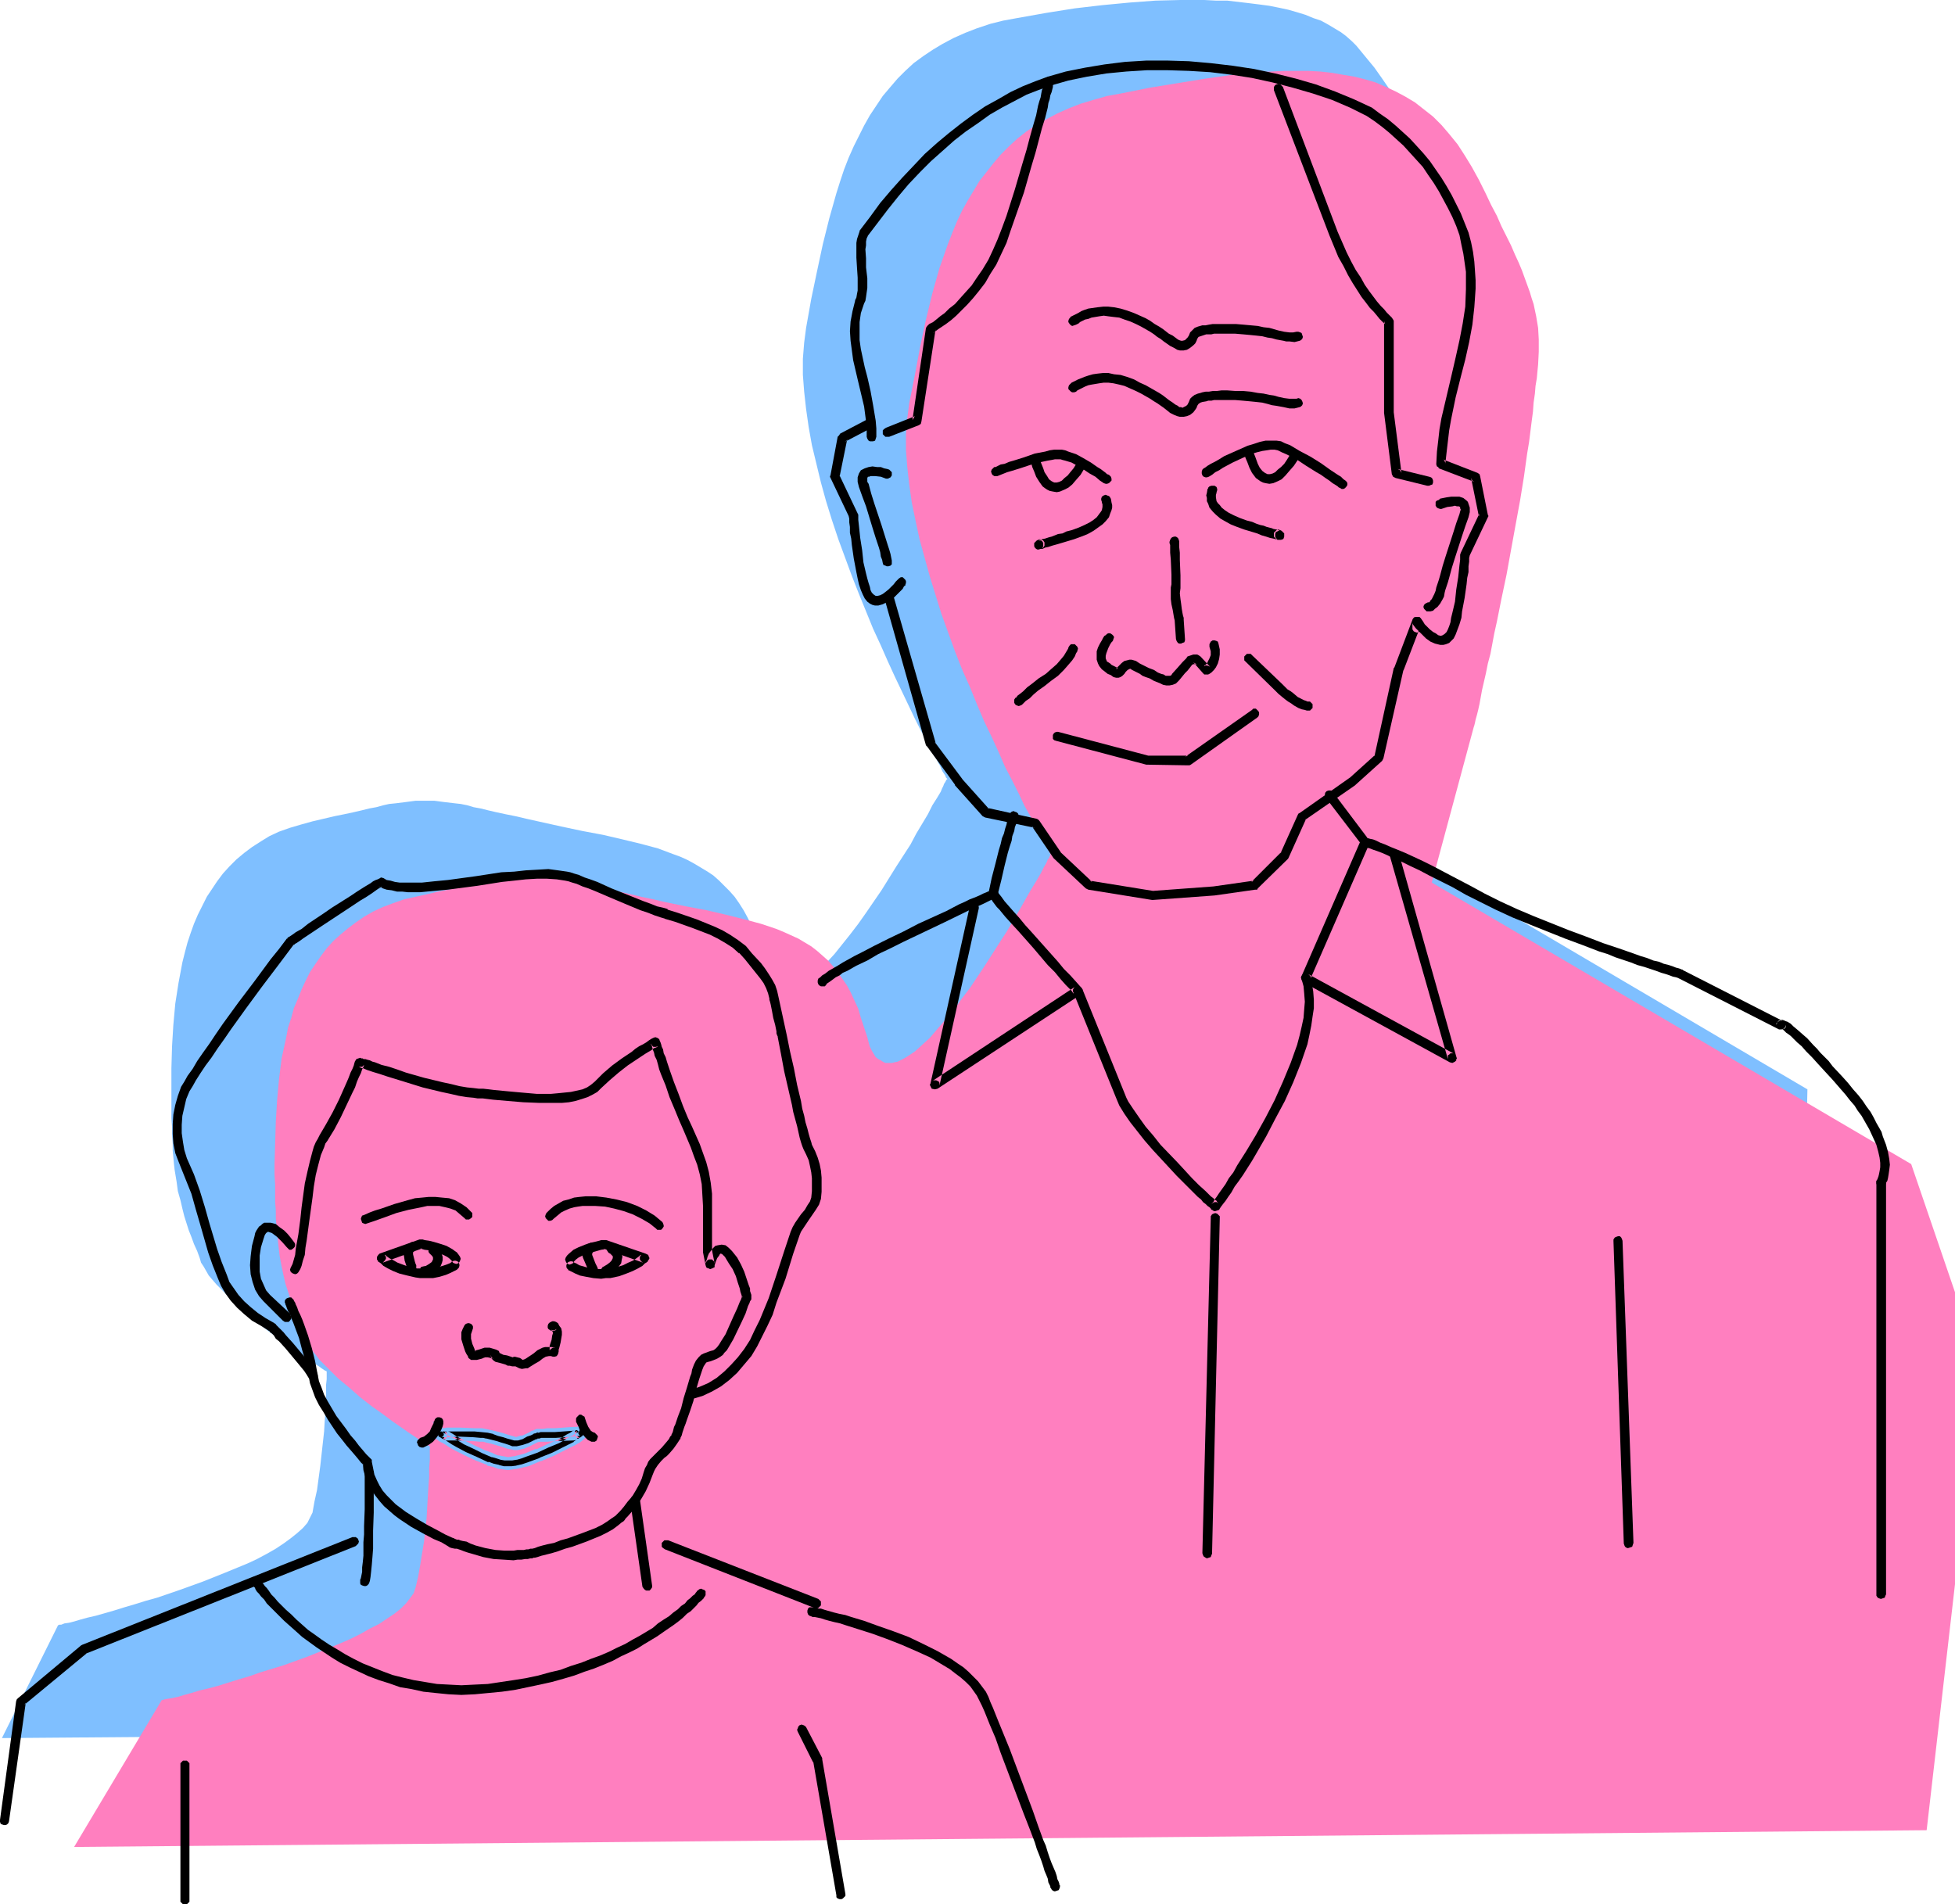 <?xml version="1.0" encoding="UTF-8" standalone="no"?>
<svg
   version="1.0"
   width="129.724mm"
   height="126.37mm"
   id="svg55"
   sodipodi:docname="Man &amp; Child.wmf"
   xmlns:inkscape="http://www.inkscape.org/namespaces/inkscape"
   xmlns:sodipodi="http://sodipodi.sourceforge.net/DTD/sodipodi-0.dtd"
   xmlns="http://www.w3.org/2000/svg"
   xmlns:svg="http://www.w3.org/2000/svg">
  <sodipodi:namedview
     id="namedview55"
     pagecolor="#ffffff"
     bordercolor="#000000"
     borderopacity="0.25"
     inkscape:showpageshadow="2"
     inkscape:pageopacity="0.0"
     inkscape:pagecheckerboard="0"
     inkscape:deskcolor="#d1d1d1"
     inkscape:document-units="mm" />
  <defs
     id="defs1">
    <pattern
       id="WMFhbasepattern"
       patternUnits="userSpaceOnUse"
       width="6"
       height="6"
       x="0"
       y="0" />
  </defs>
  <path
     style="fill:#7fbfff;fill-opacity:1;fill-rule:evenodd;stroke:none"
     d="m 0.485,435.934 14.059,-28.276 0.323,-0.162 h 0.485 l 0.808,-0.323 1.131,-0.162 1.293,-0.323 1.616,-0.485 1.778,-0.485 2.101,-0.485 2.262,-0.646 2.262,-0.646 2.586,-0.808 2.747,-0.808 2.586,-0.808 2.909,-0.808 5.656,-1.939 5.818,-2.1 5.656,-2.262 5.494,-2.262 2.424,-1.131 2.424,-1.293 2.262,-1.293 1.939,-1.293 1.778,-1.293 1.616,-1.293 1.454,-1.293 1.131,-1.293 0.646,-1.293 0.646,-1.293 0.485,-2.747 0.646,-2.908 0.808,-5.978 0.646,-5.817 0.323,-2.908 0.162,-2.747 0.162,-2.424 0.162,-2.424 v -2.1 -1.939 l 0.162,-1.454 v -1.939 l -0.162,-0.162 h -0.162 l -0.485,-0.323 -0.485,-0.323 -0.646,-0.485 -0.808,-0.485 -0.808,-0.646 -0.97,-0.485 -1.131,-0.808 -0.97,-0.808 -2.586,-1.616 -2.747,-2.1 -2.747,-1.939 -2.747,-2.262 -2.747,-2.262 -2.747,-2.424 -2.424,-2.424 -2.262,-2.262 -0.97,-1.131 -0.97,-1.131 -0.646,-1.131 -0.646,-1.131 -0.646,-0.969 -0.323,-1.131 -0.646,-1.777 -0.808,-1.777 -0.646,-1.777 -0.646,-1.616 -1.131,-3.555 -0.485,-1.939 -0.485,-2.1 -0.646,-2.262 -0.323,-2.424 -0.485,-2.908 -0.162,-1.454 -0.162,-1.777 -0.162,-1.616 v -1.777 l -0.162,-2.1 v -1.939 l -0.162,-2.262 v -2.262 -2.424 -2.585 -5.332 l 0.162,-5.494 0.323,-5.332 0.485,-5.332 0.808,-5.17 0.97,-5.17 0.646,-2.585 0.646,-2.424 0.808,-2.424 0.808,-2.262 0.97,-2.262 1.131,-2.262 1.131,-2.262 1.293,-1.939 1.293,-1.939 1.454,-1.939 1.616,-1.777 1.778,-1.777 1.939,-1.616 1.939,-1.454 2.262,-1.454 2.101,-1.293 2.424,-1.131 2.747,-0.969 2.747,-0.808 2.909,-0.808 2.747,-0.646 2.747,-0.646 2.424,-0.485 2.262,-0.485 2.101,-0.485 1.939,-0.485 1.778,-0.323 1.778,-0.485 1.454,-0.323 1.616,-0.162 2.586,-0.323 2.424,-0.323 h 2.424 2.262 l 2.424,0.323 2.747,0.323 1.454,0.162 1.616,0.323 1.616,0.485 1.778,0.323 1.939,0.485 2.101,0.485 2.262,0.485 2.424,0.485 2.747,0.646 2.909,0.646 2.909,0.646 2.909,0.646 5.333,1.131 5.171,0.969 4.848,1.131 4.686,1.131 4.202,1.131 3.878,1.454 1.778,0.646 1.778,0.808 1.778,0.969 3.232,1.939 1.454,0.969 1.454,1.293 1.293,1.293 1.293,1.293 1.293,1.454 1.131,1.616 1.131,1.777 0.97,1.777 0.97,1.939 0.808,2.1 0.808,2.262 0.808,2.424 0.646,2.585 0.485,1.293 0.323,1.131 0.485,0.969 0.485,0.808 0.485,0.646 0.485,0.485 0.646,0.485 0.646,0.323 0.646,0.162 0.808,0.162 h 0.646 l 0.808,-0.162 0.808,-0.323 0.808,-0.323 0.808,-0.323 0.808,-0.646 1.778,-1.131 1.939,-1.616 1.939,-1.939 1.939,-2.1 1.939,-2.424 1.939,-2.424 2.101,-2.747 1.939,-2.747 3.878,-5.655 3.717,-5.978 3.555,-5.494 1.454,-2.747 1.454,-2.424 1.454,-2.424 1.131,-2.262 1.131,-1.777 0.97,-1.616 0.323,-0.808 0.323,-0.646 0.162,-0.485 0.323,-0.485 0.162,-0.323 0.162,-0.323 h 0.162 v -0.162 0 l -0.162,-0.162 -0.162,-0.162 -0.162,-0.485 -0.323,-0.485 -0.323,-0.485 -0.323,-0.646 -0.323,-0.808 -0.485,-0.808 -0.485,-0.969 -0.646,-0.969 -0.485,-1.131 -1.293,-2.424 -1.454,-2.585 -1.454,-2.908 -1.616,-3.393 -1.616,-3.393 -1.778,-3.716 -1.778,-3.878 -1.778,-4.039 -1.939,-4.201 -1.778,-4.363 -1.778,-4.363 -1.778,-4.524 -3.394,-9.21 -1.616,-4.847 -1.454,-4.686 -1.293,-4.686 -1.131,-4.686 -1.131,-4.686 -0.808,-4.524 -0.646,-4.524 -0.485,-4.363 -0.323,-4.201 v -4.039 l 0.323,-4.039 0.485,-3.716 1.293,-7.271 1.454,-6.948 1.454,-6.786 1.616,-6.463 1.778,-6.301 0.97,-3.07 0.97,-2.908 1.131,-2.908 1.293,-2.908 1.293,-2.585 1.293,-2.585 1.454,-2.585 1.616,-2.424 1.616,-2.424 1.778,-2.1 1.939,-2.262 1.939,-1.939 2.101,-1.939 2.424,-1.777 2.424,-1.616 2.424,-1.454 2.747,-1.454 2.909,-1.293 2.909,-1.131 3.394,-1.131 3.232,-0.808 3.555,-0.646 7.272,-1.293 7.11,-1.131 6.949,-0.808 6.787,-0.646 6.464,-0.485 L 296.051,0 h 5.979 l 3.07,0.162 h 2.747 l 2.747,0.323 2.747,0.323 2.586,0.323 2.424,0.323 2.424,0.485 2.262,0.485 2.262,0.646 2.101,0.646 1.939,0.808 1.939,0.646 1.778,0.969 1.616,0.969 1.616,0.969 1.293,0.969 1.454,1.293 1.131,1.131 2.262,2.747 2.262,2.747 1.939,2.747 1.778,2.585 1.778,2.585 1.454,2.585 1.293,2.424 1.293,2.424 1.131,2.424 0.97,2.424 0.97,2.424 0.646,2.262 0.646,2.424 0.485,2.262 0.97,4.524 0.323,4.524 0.162,4.686 v 4.524 l -0.323,4.686 -0.485,4.686 -0.646,5.009 -0.646,5.009 -0.323,2.585 -0.323,2.585 -0.323,2.747 -0.485,2.747 -0.808,5.817 -0.97,5.978 -1.131,6.301 -2.262,12.28 -1.293,5.978 -1.131,5.817 -0.485,2.747 -0.646,2.747 -0.485,2.585 -0.646,2.424 -0.323,2.424 -0.646,2.1 -0.323,2.1 -0.485,1.939 -0.323,1.616 -0.323,1.454 -0.323,1.293 -0.323,1.131 -0.162,0.969 -0.162,0.485 v 0.485 0.162 l -10.666,38.778 120.23,70.771 -3.555,159.153 z"
     id="path1" />
  <path
     style="fill:#ff7fbf;fill-opacity:1;fill-rule:evenodd;stroke:none"
     d="M 18.584,463.24 40.562,426.401 v 0 h 0.162 l 0.485,-0.162 0.808,-0.162 1.131,-0.162 1.454,-0.323 1.616,-0.485 1.778,-0.485 2.101,-0.646 2.101,-0.485 2.424,-0.646 2.586,-0.808 2.586,-0.808 2.747,-0.808 2.747,-0.969 5.818,-1.777 5.818,-2.1 5.656,-2.262 2.747,-1.131 2.586,-1.131 2.586,-1.293 2.262,-1.293 2.262,-1.131 1.939,-1.293 1.939,-1.293 1.616,-1.293 1.293,-1.293 1.131,-1.454 0.808,-1.131 0.485,-1.454 0.646,-2.747 0.485,-2.747 0.97,-5.978 0.646,-5.817 0.162,-2.908 0.162,-2.747 0.162,-2.585 0.162,-2.262 v -2.1 l 0.162,-1.939 v -1.454 -2.1 0 l -0.323,-0.162 -0.323,-0.162 -0.646,-0.323 -0.646,-0.485 -0.646,-0.485 -0.97,-0.646 -0.97,-0.646 -0.97,-0.646 -1.131,-0.808 -2.586,-1.777 -2.586,-1.939 -2.747,-1.939 -2.909,-2.262 -2.747,-2.424 -2.747,-2.262 -2.424,-2.424 -2.262,-2.262 -0.97,-1.293 -0.808,-0.969 -0.808,-1.131 -0.646,-1.131 -0.646,-0.969 -0.323,-1.131 -0.646,-1.939 -0.646,-1.777 -0.646,-1.616 -0.646,-1.777 -1.131,-3.393 -0.646,-1.939 -0.485,-2.1 -0.485,-2.262 -0.485,-2.585 -0.323,-2.747 -0.162,-1.616 -0.162,-1.616 -0.162,-1.777 -0.162,-1.777 v -1.939 l -0.162,-2.1 v -2.1 -2.262 l -0.162,-2.585 v -2.585 l 0.162,-5.17 0.162,-5.494 0.323,-5.332 0.485,-5.332 0.646,-5.17 1.131,-5.17 0.485,-2.585 0.808,-2.424 0.646,-2.424 0.97,-2.262 0.97,-2.424 0.97,-2.1 1.131,-2.262 1.293,-1.939 1.454,-2.1 1.454,-1.939 1.616,-1.777 1.778,-1.616 1.939,-1.616 1.939,-1.454 2.101,-1.454 2.262,-1.293 2.424,-1.131 2.586,-0.969 2.747,-0.969 2.909,-0.646 2.909,-0.646 2.747,-0.646 2.424,-0.485 2.262,-0.485 2.101,-0.485 1.939,-0.485 1.778,-0.323 1.616,-0.323 1.616,-0.323 1.454,-0.323 2.747,-0.485 2.424,-0.162 2.262,-0.162 2.424,0.162 2.424,0.162 2.586,0.485 1.454,0.323 1.616,0.323 1.778,0.323 1.778,0.323 1.939,0.485 2.101,0.485 2.262,0.485 2.424,0.485 2.747,0.646 2.747,0.646 3.07,0.646 2.747,0.646 5.494,1.131 5.171,0.969 4.848,1.131 4.525,1.131 4.202,1.131 3.878,1.293 1.939,0.808 1.778,0.808 1.778,0.808 1.616,0.969 1.616,0.969 1.454,1.131 1.293,1.131 1.454,1.293 1.293,1.454 1.131,1.454 1.131,1.616 1.131,1.616 0.97,1.777 0.97,2.1 0.97,2.1 0.646,2.262 0.808,2.424 0.808,2.424 0.323,1.293 0.323,1.131 0.485,0.969 0.485,0.808 0.485,0.808 0.646,0.485 0.646,0.323 0.485,0.323 0.646,0.323 h 0.808 0.808 l 0.646,-0.162 0.808,-0.162 1.616,-0.808 0.808,-0.485 1.939,-1.293 1.778,-1.616 1.939,-1.777 1.939,-2.262 1.939,-2.262 2.101,-2.424 1.939,-2.747 2.101,-2.747 3.878,-5.817 3.717,-5.817 1.778,-2.747 1.616,-2.747 1.616,-2.747 1.454,-2.585 1.293,-2.262 1.293,-2.1 1.131,-1.939 0.808,-1.616 0.485,-0.808 0.323,-0.646 0.162,-0.485 0.323,-0.323 0.162,-0.485 0.162,-0.162 v -0.162 -0.162 0 -0.162 l -0.162,-0.162 -0.162,-0.485 -0.323,-0.485 -0.323,-0.485 -0.323,-0.646 -0.485,-0.808 -0.323,-0.808 -0.646,-0.969 -0.485,-0.969 -0.646,-1.131 -1.131,-2.424 -1.454,-2.585 -1.454,-3.07 -1.616,-3.232 -1.778,-3.393 -1.616,-3.716 -1.778,-3.878 -1.939,-4.039 -1.778,-4.201 -1.778,-4.363 -1.939,-4.363 -1.778,-4.524 -3.394,-9.371 -1.454,-4.686 -1.454,-4.686 -1.293,-4.686 -1.293,-4.686 -0.97,-4.524 -0.97,-4.686 -0.646,-4.524 -0.485,-4.363 -0.323,-4.201 v -4.039 l 0.323,-4.039 0.485,-3.716 1.454,-7.271 1.293,-6.948 1.454,-6.786 1.616,-6.625 1.778,-6.301 2.101,-5.978 1.131,-2.908 1.131,-2.747 1.293,-2.747 1.454,-2.585 1.454,-2.424 1.454,-2.424 1.778,-2.262 1.778,-2.262 1.778,-2.1 2.101,-2.1 2.101,-1.939 2.262,-1.777 2.424,-1.616 2.586,-1.454 2.747,-1.454 2.909,-1.293 2.909,-1.131 3.232,-0.969 3.394,-0.969 3.555,-0.646 7.272,-1.454 6.949,-1.131 6.949,-1.131 6.787,-0.969 6.464,-0.646 3.232,-0.162 3.232,-0.162 h 3.07 2.909 l 3.07,0.162 2.909,0.323 2.747,0.485 2.909,0.485 2.586,0.646 2.747,0.808 2.586,1.131 2.424,1.131 2.424,1.293 2.424,1.454 2.262,1.777 2.262,1.777 2.101,2.1 1.939,2.262 2.101,2.585 1.778,2.747 1.778,2.908 1.778,3.232 1.616,3.232 1.454,3.07 1.454,2.747 1.131,2.585 1.293,2.585 1.131,2.262 0.97,2.262 0.97,2.1 0.808,1.939 0.646,1.777 0.646,1.777 0.646,1.777 0.485,1.616 0.485,1.454 0.646,3.07 0.485,2.908 0.162,2.908 v 3.07 l -0.162,3.232 -0.162,1.616 -0.162,1.777 -0.323,1.939 -0.162,1.939 -0.323,2.262 -0.162,2.262 -0.323,2.424 -0.323,2.585 -0.323,2.585 -0.485,2.908 -0.808,5.817 -0.97,5.978 -1.131,6.14 -2.262,12.441 -1.293,6.14 -1.131,5.655 -0.646,2.908 -0.485,2.585 -0.485,2.585 -0.646,2.424 -0.485,2.424 -0.485,2.1 -0.485,2.1 -0.323,1.777 -0.323,1.777 -0.323,1.454 -0.323,1.293 -0.323,1.131 -0.162,0.808 -0.162,0.646 -0.162,0.485 v 0 l -10.504,38.94 120.23,70.609 10.989,32.154 V 397.317 l -7.11,61.722 z"
     id="path2" />
  <path
     style="fill:#000000;fill-opacity:1;fill-rule:evenodd;stroke:none"
     d="m 253.065,204.233 v 0.162 0.323 l -0.323,0.485 -0.162,0.808 -0.162,0.808 -0.323,0.969 -0.323,1.293 -0.485,1.131 -0.323,1.454 -0.485,1.616 -0.808,3.232 -0.97,3.716 -0.808,3.878 0.162,-0.646 0.485,-0.323 -0.485,0.323 -0.646,0.323 -0.808,0.323 -0.97,0.485 -1.131,0.485 -1.293,0.485 -1.293,0.646 -1.454,0.646 -3.07,1.616 -3.555,1.616 -3.555,1.616 -3.717,1.939 -3.717,1.777 -3.555,1.777 -3.394,1.777 -1.616,0.808 -1.454,0.808 -1.454,0.808 -1.293,0.808 -1.131,0.646 -1.131,0.646 -0.808,0.646 -0.808,0.485 -0.485,0.485 -0.485,0.323 -0.162,0.485 v 0.485 l 0.162,0.485 0.323,0.323 0.323,0.162 h 0.485 0.485 l 0.323,-0.323 0.162,-0.323 0.485,-0.323 0.485,-0.323 0.646,-0.485 0.646,-0.485 0.97,-0.485 0.808,-0.646 1.131,-0.485 2.262,-1.293 2.747,-1.293 2.747,-1.616 3.07,-1.454 3.232,-1.616 3.394,-1.616 6.787,-3.232 6.626,-3.232 3.232,-1.454 2.909,-1.454 0.485,-0.323 0.162,-0.323 0.97,-3.878 0.808,-3.555 0.808,-3.232 0.485,-1.616 0.485,-1.454 0.162,-1.131 0.485,-1.293 0.162,-0.969 0.323,-0.808 0.323,-0.646 v -0.485 l 0.162,-0.323 v -0.162 l 0.162,-0.485 -0.162,-0.485 -0.323,-0.323 -0.485,-0.162 -0.323,-0.162 -0.485,0.162 -0.323,0.323 z"
     id="path3" />
  <path
     style="fill:#000000;fill-opacity:1;fill-rule:evenodd;stroke:none"
     d="m 303.161,119.567 0.808,-0.485 0.808,-0.646 0.97,-0.485 0.97,-0.646 2.424,-1.293 2.424,-1.131 2.586,-1.131 1.131,-0.323 1.293,-0.323 1.131,-0.162 0.97,-0.162 h 0.97 l 0.808,0.162 0.97,0.485 1.131,0.485 1.293,0.646 1.293,0.646 2.424,1.616 2.586,1.616 1.131,0.646 1.131,0.808 0.97,0.646 0.808,0.646 0.808,0.485 0.485,0.323 0.323,0.323 h 0.162 l 0.485,0.323 h 0.485 l 0.323,-0.162 0.323,-0.323 0.323,-0.485 v -0.485 l -0.162,-0.323 -0.323,-0.323 -0.485,-0.323 -0.162,-0.162 -0.485,-0.485 -0.808,-0.485 -0.97,-0.646 -0.97,-0.646 -1.131,-0.808 -1.131,-0.808 -2.586,-1.616 -2.747,-1.454 -2.424,-1.454 -1.293,-0.485 -0.97,-0.485 -1.131,-0.162 h -1.293 -1.454 l -1.454,0.323 -1.454,0.485 -1.616,0.485 -2.909,1.293 -2.909,1.293 -1.293,0.808 -1.131,0.646 -0.97,0.485 -0.808,0.485 -0.646,0.485 -0.323,0.162 -0.323,0.323 -0.162,0.485 v 0.485 l 0.162,0.485 0.323,0.323 0.485,0.162 h 0.323 z"
     id="path4" />
  <path
     style="fill:#000000;fill-opacity:1;fill-rule:evenodd;stroke:none"
     d="m 250.157,119.405 0.808,-0.323 0.808,-0.323 0.808,-0.323 1.131,-0.323 2.101,-0.646 2.424,-0.808 2.262,-0.646 2.262,-0.485 0.97,-0.162 0.808,-0.162 h 1.454 l 0.485,0.162 0.646,0.162 1.616,0.485 1.454,0.808 1.616,0.969 1.454,0.969 1.454,0.808 1.131,0.969 0.485,0.323 0.485,0.323 0.485,0.162 h 0.323 l 0.485,-0.162 0.323,-0.323 0.323,-0.323 v -0.485 l -0.162,-0.485 -0.323,-0.323 -0.162,-0.162 -0.485,-0.162 -0.323,-0.323 -0.646,-0.485 -0.646,-0.485 -0.808,-0.485 -1.616,-1.131 -1.939,-1.131 -1.778,-0.969 -1.939,-0.646 -0.808,-0.323 -0.808,-0.162 h -0.808 -1.131 l -1.131,0.162 -1.131,0.323 -2.586,0.485 -2.747,0.969 -2.586,0.808 -1.131,0.323 -1.131,0.485 -0.97,0.162 -0.646,0.323 -0.646,0.323 h -0.323 l -0.323,0.323 -0.323,0.323 -0.162,0.485 0.162,0.485 0.162,0.323 0.485,0.323 h 0.323 z"
     id="path5" />
  <path
     style="fill:#000000;fill-opacity:1;fill-rule:evenodd;stroke:none"
     d="m 258.56,115.689 v 0.162 l 0.162,0.323 v 0.323 l 0.162,0.646 0.485,1.131 0.485,1.293 0.808,1.293 0.808,1.131 0.646,0.485 0.485,0.323 0.646,0.323 0.808,0.162 0.97,0.162 0.808,-0.162 1.131,-0.485 0.97,-0.485 0.97,-0.808 0.97,-1.131 1.131,-1.293 0.97,-1.616 0.323,-0.323 v -0.485 l -0.323,-0.485 -0.323,-0.323 -0.323,-0.162 h -0.485 l -0.485,0.162 -0.323,0.323 -0.808,1.293 -0.808,0.969 -0.646,0.808 -0.808,0.646 -0.646,0.646 -0.646,0.323 -0.646,0.162 h -0.646 l -0.646,-0.323 -0.646,-0.485 -0.485,-0.808 -0.646,-0.969 -0.323,-0.969 -0.323,-0.808 -0.323,-0.808 -0.162,-0.646 -0.162,-0.485 -0.323,-0.323 -0.485,-0.162 h -0.323 l -0.485,0.162 -0.323,0.323 -0.162,0.485 z"
     id="path6" />
  <path
     style="fill:#000000;fill-opacity:1;fill-rule:evenodd;stroke:none"
     d="m 312.049,113.427 v 0.323 l 0.162,0.323 v 0.323 l 0.162,0.485 0.485,1.131 0.485,1.293 0.646,1.293 0.97,1.293 1.131,0.808 0.646,0.323 0.646,0.162 0.97,0.162 0.97,-0.162 1.131,-0.485 0.97,-0.485 0.97,-0.969 0.97,-1.131 1.131,-1.293 0.97,-1.454 0.162,-0.485 v -0.485 l -0.162,-0.323 -0.323,-0.323 -0.323,-0.162 h -0.485 l -0.485,0.162 -0.323,0.323 -0.808,1.293 -0.646,0.969 -0.808,0.808 -0.808,0.646 -0.646,0.646 -0.646,0.323 -0.646,0.162 h -0.646 l -0.646,-0.323 -0.646,-0.485 -0.646,-0.808 -0.485,-0.969 -0.646,-1.777 -0.323,-0.808 -0.162,-0.646 -0.162,-0.485 -0.323,-0.323 -0.485,-0.162 h -0.485 l -0.323,0.162 -0.323,0.323 -0.162,0.485 z"
     id="path7" />
  <path
     style="fill:#000000;fill-opacity:1;fill-rule:evenodd;stroke:none"
     d="m 260.337,135.401 -0.323,0.162 -0.323,0.323 -0.323,0.323 v 0.485 0.323 l 0.162,0.323 0.323,0.323 0.323,0.162 h 0.323 l 0.485,-0.162 h 0.485 l 0.646,-0.323 0.808,-0.162 0.97,-0.323 1.131,-0.323 1.131,-0.323 1.616,-0.485 1.616,-0.485 1.778,-0.646 1.616,-0.646 1.454,-0.808 1.131,-0.808 1.131,-0.808 0.808,-0.808 0.808,-0.969 0.323,-0.969 0.323,-0.808 0.162,-0.646 v -0.646 l -0.162,-0.646 -0.162,-0.969 -0.162,-0.162 v -0.162 l -0.323,-0.323 -0.485,-0.162 -0.323,-0.162 -0.485,0.162 -0.485,0.323 -0.162,0.485 v 0.323 l 0.162,0.485 v 0 0.162 l 0.162,0.485 v 0.646 l -0.162,0.808 -0.323,0.485 -0.485,0.646 -0.485,0.646 -0.808,0.646 -0.97,0.646 -1.293,0.646 -1.454,0.646 -1.778,0.646 -1.293,0.323 -0.97,0.485 -1.131,0.162 -0.808,0.323 -0.808,0.323 -0.646,0.162 -0.485,0.162 -0.485,0.162 -0.808,0.162 -0.485,0.162 h -0.162 l -0.162,0.162 h 0.323 0.323 l 0.323,0.323 0.162,0.323 v 0.485 0.323 l -0.162,0.323 -0.323,0.323 0.162,-0.162 0.323,-0.162 0.323,-0.485 v -0.323 -0.485 l -0.323,-0.485 -0.323,-0.162 -0.485,-0.162 z"
     id="path8" />
  <path
     style="fill:#000000;fill-opacity:1;fill-rule:evenodd;stroke:none"
     d="m 320.129,135.24 h 0.162 l -0.323,-0.323 -0.162,-0.323 v -0.323 -0.323 l 0.162,-0.485 0.323,-0.162 0.323,-0.162 h 0.485 -0.162 l -0.323,-0.162 -0.485,-0.162 -0.808,-0.162 -0.323,-0.162 -0.646,-0.162 -0.646,-0.162 -0.808,-0.323 -0.808,-0.162 -0.97,-0.323 -1.131,-0.485 -1.293,-0.323 -1.778,-0.646 -1.454,-0.646 -1.293,-0.646 -0.97,-0.646 -0.808,-0.646 -0.485,-0.646 -0.485,-0.485 -0.323,-0.485 -0.162,-0.969 v -0.646 l 0.162,-0.485 v -0.162 l 0.162,-0.485 v -0.323 l -0.162,-0.485 -0.485,-0.323 h -0.323 -0.485 l -0.485,0.162 -0.323,0.323 v 0.162 l -0.162,0.162 -0.162,0.969 -0.162,0.646 0.162,0.646 v 0.808 l 0.323,0.646 0.323,0.969 0.808,0.969 0.808,0.808 1.131,0.969 1.131,0.646 1.454,0.808 1.616,0.646 1.778,0.646 1.616,0.485 1.616,0.485 1.131,0.485 1.131,0.323 0.97,0.323 0.808,0.162 0.646,0.162 0.485,0.162 h 0.485 0.323 l 0.485,-0.162 0.162,-0.162 0.162,-0.485 v -0.323 -0.485 l -0.323,-0.323 -0.323,-0.323 -0.323,-0.162 -0.485,-0.162 -0.485,0.162 -0.323,0.323 -0.323,0.323 v 0.485 0.485 l 0.323,0.323 z"
     id="path9" />
  <path
     style="fill:#000000;fill-opacity:1;fill-rule:evenodd;stroke:none"
     d="m 277.305,159.315 -0.323,0.162 -0.323,0.485 -0.323,0.646 -0.485,0.808 -0.485,0.969 -0.323,0.969 v 0.969 1.131 l 0.323,0.969 0.323,0.646 0.646,0.808 0.646,0.485 0.808,0.646 0.808,0.323 0.646,0.485 0.646,0.162 h 0.646 l 0.485,-0.162 0.485,-0.323 0.485,-0.485 0.323,-0.485 0.485,-0.485 0.323,-0.162 0.323,-0.162 0.485,0.323 0.323,0.162 0.323,0.162 0.646,0.323 0.646,0.323 0.646,0.485 0.808,0.323 0.97,0.323 1.131,0.646 1.616,0.646 0.646,0.323 0.808,0.162 h 0.808 l 0.808,-0.162 0.808,-0.323 0.808,-0.808 1.454,-1.777 0.646,-0.646 0.646,-0.808 0.485,-0.646 0.323,-0.162 0.162,-0.162 -0.162,0.162 h 0.97 l -0.485,-0.162 -0.485,-0.323 2.424,2.747 0.323,0.323 h 0.485 0.485 l 0.323,-0.162 0.485,-0.323 0.646,-0.646 0.485,-0.646 0.485,-0.969 0.323,-1.131 0.162,-1.131 v -1.293 l -0.323,-1.454 -0.162,-0.485 -0.323,-0.162 -0.485,-0.162 h -0.485 l -0.485,0.323 -0.162,0.323 -0.162,0.323 v 0.646 l 0.323,1.131 v 0.969 l -0.323,0.808 -0.323,0.646 -0.323,0.646 -0.323,0.323 -0.323,0.162 v 0.162 l 0.323,-0.162 h 0.323 l 0.485,0.162 0.323,0.162 -2.424,-2.585 -0.485,-0.323 -0.323,-0.162 h -0.97 l -0.485,0.162 -0.485,0.162 -0.485,0.162 -0.323,0.485 -0.97,0.969 -1.131,1.293 -1.454,1.616 -0.162,0.323 -0.323,0.162 h -0.323 -0.323 -0.485 l -0.485,-0.323 -0.646,-0.162 -0.808,-0.323 -0.97,-0.646 -1.293,-0.485 -1.293,-0.646 -0.97,-0.485 -0.97,-0.646 -1.131,-0.323 h -0.485 l -0.646,0.162 -0.646,0.162 -0.646,0.485 -0.808,0.808 -0.485,0.485 -0.162,0.323 0.162,-0.162 h 0.323 l -0.323,-0.323 -0.646,-0.323 -0.646,-0.323 -0.323,-0.323 -0.485,-0.323 -0.323,-0.162 -0.323,-0.808 v -0.646 l 0.162,-0.646 0.485,-1.293 0.485,-0.969 0.323,-0.485 0.323,-0.323 0.162,-0.485 0.162,-0.485 -0.162,-0.323 -0.323,-0.323 -0.485,-0.323 h -0.485 l -0.323,0.162 z"
     id="path10" />
  <path
     style="fill:#000000;fill-opacity:1;fill-rule:evenodd;stroke:none"
     d="m 293.304,135.886 v 0.323 l 0.162,0.485 v 0.485 1.454 l 0.162,1.777 0.162,3.716 v 2.424 l -0.162,0.808 v 1.454 1.454 l 0.162,1.293 0.323,1.454 0.162,0.969 0.162,0.969 0.162,0.646 v 0.162 0 -0.162 l 0.323,4.686 0.162,0.485 0.323,0.485 0.323,0.162 h 0.485 l 0.323,-0.162 0.485,-0.162 0.162,-0.485 v -0.323 l -0.323,-4.847 v -0.323 0 -0.162 l -0.162,-0.485 -0.162,-0.808 -0.162,-0.969 -0.162,-1.293 -0.162,-1.131 -0.162,-1.454 0.162,-1.293 v -1.454 -1.777 l -0.162,-3.878 v -1.777 l -0.162,-1.454 v -0.485 -0.485 -0.485 l -0.162,-0.485 -0.162,-0.323 -0.485,-0.323 h -0.485 l -0.485,0.162 -0.323,0.323 -0.162,0.323 z"
     id="path11" />
  <path
     style="fill:#000000;fill-opacity:1;fill-rule:evenodd;stroke:none"
     d="m 267.933,162.385 v 0.162 l -0.162,0.323 -0.485,0.808 -0.485,0.808 -0.808,0.969 -0.97,1.131 -1.293,1.131 -1.454,1.293 -1.778,1.131 -1.616,1.293 -1.293,0.969 -0.97,0.969 -0.808,0.646 -0.646,0.485 -0.323,0.485 h -0.162 l -0.323,0.485 v 0.485 0.323 l 0.323,0.485 0.323,0.162 0.485,0.162 0.485,-0.162 0.323,-0.162 0.162,-0.162 0.323,-0.323 0.485,-0.485 0.97,-0.646 0.97,-0.969 1.131,-0.969 1.616,-1.131 1.616,-1.293 1.778,-1.293 1.454,-1.454 1.131,-1.293 0.97,-1.131 0.646,-0.969 0.323,-0.808 0.323,-0.485 v -0.162 l 0.162,-0.485 -0.162,-0.485 -0.323,-0.323 -0.323,-0.323 h -0.485 -0.485 l -0.323,0.323 z"
     id="path12" />
  <path
     style="fill:#000000;fill-opacity:1;fill-rule:evenodd;stroke:none"
     d="m 312.372,165.939 7.434,7.271 0.808,0.808 0.97,0.808 0.808,0.646 0.646,0.485 0.808,0.485 0.646,0.485 1.131,0.646 0.808,0.323 0.808,0.162 0.485,0.162 h 0.323 0.485 l 0.323,-0.323 0.323,-0.323 v -0.485 -0.485 l -0.323,-0.323 -0.323,-0.323 h -0.485 v 0 h -0.162 l -0.323,-0.162 -0.485,-0.162 -0.646,-0.323 -0.97,-0.485 -1.131,-0.969 -0.646,-0.485 -0.808,-0.485 -0.646,-0.646 -0.808,-0.808 -7.434,-7.109 -0.323,-0.323 h -0.485 -0.485 l -0.323,0.323 -0.323,0.323 v 0.485 0.485 z"
     id="path13" />
  <path
     style="fill:#000000;fill-opacity:1;fill-rule:evenodd;stroke:none"
     d="m 219.776,109.549 v -2.1 l -0.162,-1.939 -0.646,-3.878 -0.646,-3.555 -0.808,-3.555 -0.646,-2.424 -0.485,-2.262 -0.485,-2.262 -0.323,-2.262 v -2.262 -2.262 l 0.323,-2.262 0.808,-2.424 -0.162,0.323 0.485,-0.969 0.162,-0.969 0.162,-1.131 0.162,-1.131 v -2.424 l -0.323,-2.747 V 64.792 l -0.162,-2.262 0.162,-0.969 v -0.969 l 0.162,-0.808 0.323,-0.646 -0.162,0.162 2.586,-3.393 2.586,-3.393 2.586,-3.232 2.586,-3.07 2.909,-3.07 2.747,-2.747 2.909,-2.585 2.909,-2.585 2.909,-2.262 3.07,-2.1 2.909,-2.1 3.07,-1.777 3.07,-1.616 3.07,-1.616 2.909,-1.131 3.07,-1.131 4.525,-1.293 4.686,-0.969 4.848,-0.808 5.01,-0.485 5.171,-0.323 h 5.171 l 5.333,0.162 5.333,0.323 5.333,0.646 5.171,0.808 5.171,1.131 5.01,1.293 5.01,1.454 4.848,1.616 4.525,1.939 4.202,2.1 1.939,1.293 1.939,1.454 1.778,1.454 1.778,1.616 1.778,1.616 1.616,1.777 1.616,1.777 1.616,1.777 1.293,1.939 1.454,2.1 1.293,2.1 1.131,2.1 1.131,2.1 1.131,2.262 0.97,2.262 0.808,2.262 0.485,2.424 0.485,2.262 0.323,2.262 0.323,2.262 v 2.1 2.262 l -0.162,4.363 -0.646,4.201 -0.808,4.201 -0.97,4.363 -0.97,4.201 -1.293,5.494 -1.293,5.494 -0.485,2.747 -0.323,2.908 -0.323,2.747 -0.162,3.07 v 0.162 l 0.162,0.485 0.323,0.162 0.162,0.323 8.888,3.393 -0.485,-0.323 -0.323,-0.646 1.939,9.533 v 0.162 l 0.162,-0.808 -4.686,9.856 -0.162,0.485 v 1.293 l -0.162,1.293 -0.323,3.07 -0.485,3.07 -0.323,3.07 -0.646,2.747 -0.323,1.293 -0.162,1.131 -0.323,0.969 -0.323,0.808 -0.323,0.646 -0.485,0.485 -0.485,0.323 -0.485,0.162 -0.646,-0.162 -0.646,-0.485 -0.646,-0.323 -0.808,-0.646 -1.293,-1.293 -0.485,-0.808 -0.485,-0.646 -0.323,-0.323 h -0.485 -0.485 l -0.323,0.162 -0.323,0.323 -0.162,0.485 v 0.323 l 0.162,0.485 0.162,0.162 v 0.162 l 0.485,0.646 0.808,0.808 0.808,0.808 0.97,0.969 1.131,0.808 1.131,0.485 1.293,0.323 h 0.808 l 0.646,-0.162 0.808,-0.323 0.485,-0.485 0.646,-0.646 0.485,-0.969 0.485,-1.293 0.485,-1.293 0.485,-1.616 0.162,-1.616 0.646,-3.393 0.485,-3.393 0.162,-1.616 0.323,-1.454 v -1.454 l 0.162,-1.131 v -0.969 l 0.162,-0.646 -0.162,0.323 4.686,-9.856 0.162,-0.323 -0.162,-0.323 -1.939,-9.695 -0.162,-0.485 -0.485,-0.323 -8.726,-3.393 0.323,0.162 0.162,0.323 0.162,0.323 v 0.323 l 0.323,-2.908 0.323,-2.747 0.323,-2.747 0.485,-2.747 1.131,-5.494 1.293,-5.17 1.131,-4.363 0.97,-4.363 0.808,-4.363 0.485,-4.363 0.162,-2.262 0.162,-2.424 v -2.1 l -0.162,-2.424 -0.162,-2.262 -0.323,-2.424 -0.485,-2.424 -0.646,-2.424 -0.97,-2.424 -0.97,-2.424 -1.131,-2.262 -1.131,-2.262 -1.293,-2.262 -1.293,-2.1 -1.454,-2.1 -1.454,-2.1 -1.616,-1.939 -1.616,-1.777 -1.778,-1.939 -1.778,-1.616 -1.778,-1.616 -1.939,-1.616 -2.101,-1.454 -1.939,-1.454 -4.525,-2.1 -4.686,-1.939 -4.848,-1.777 -5.01,-1.454 -5.171,-1.293 -5.333,-1.131 -5.333,-0.808 -5.494,-0.646 -5.494,-0.485 -5.333,-0.162 h -5.333 l -5.333,0.323 -5.171,0.646 -4.848,0.808 -4.848,0.969 -4.525,1.293 -3.07,1.131 -3.232,1.293 -3.07,1.454 -3.07,1.777 -3.232,1.777 -3.07,2.1 -3.07,2.262 -3.07,2.424 -2.909,2.424 -3.07,2.747 -2.747,2.908 -2.909,3.07 -2.747,3.07 -2.747,3.232 -2.586,3.555 -2.586,3.393 v 0.162 l -0.323,0.969 -0.323,0.969 -0.162,0.969 v 1.293 2.424 l 0.162,2.585 0.162,2.424 v 3.232 l -0.162,0.808 -0.162,0.969 -0.323,0.646 v 0 0.162 l -0.323,1.293 -0.323,1.293 -0.485,2.585 -0.162,2.424 0.162,2.424 0.323,2.424 0.323,2.424 1.131,4.847 0.808,3.393 0.808,3.393 0.485,3.716 0.162,1.939 v 1.939 l 0.162,0.485 0.323,0.485 0.323,0.162 h 0.485 0.323 l 0.485,-0.162 0.162,-0.485 z"
     id="path14" />
  <path
     style="fill:#000000;fill-opacity:1;fill-rule:evenodd;stroke:none"
     d="m 222.038,150.913 10.181,36.032 0.323,0.323 6.949,9.533 v 0.162 l 6.949,7.756 0.323,0.162 0.323,0.162 12.443,2.585 -0.485,-0.162 -0.323,-0.323 5.494,8.079 0.162,0.162 7.918,7.433 0.646,0.323 15.998,2.585 h 0.162 l 15.514,-1.131 v 0 l 10.181,-1.454 h 0.485 l 0.162,-0.323 7.595,-7.433 0.162,-0.323 4.363,-9.695 -0.162,0.162 -0.162,0.162 12.605,-8.725 0.162,-0.162 6.626,-5.978 0.323,-0.646 5.01,-22.136 v 0.162 0 l 4.525,-11.795 -0.162,0.323 -0.323,0.162 -0.485,0.162 h -0.485 l -0.323,-0.162 -0.323,-0.162 -0.162,-0.485 v -0.323 1.454 0.485 l 0.323,0.485 0.323,0.162 0.485,0.162 0.485,-0.162 0.323,-0.162 0.323,-0.485 v -0.485 -1.454 -0.485 l -0.162,-0.323 -0.323,-0.323 h -0.485 -0.485 -0.323 l -0.323,0.323 -0.162,0.323 -4.525,11.957 -0.162,0.162 -4.848,22.136 0.162,-0.323 0.162,-0.162 -6.626,5.978 0.162,-0.162 -12.605,8.887 -0.323,0.162 -0.162,0.323 -4.363,9.695 0.323,-0.485 -7.595,7.594 0.323,-0.162 0.323,-0.162 -10.181,1.454 -15.352,1.131 h 0.323 l -15.998,-2.585 0.323,0.162 0.323,0.162 -8.08,-7.594 0.323,0.323 -5.494,-8.079 -0.323,-0.323 -0.323,-0.162 -12.443,-2.747 0.323,0.162 0.323,0.323 -6.949,-7.756 0.162,0.162 -7.11,-9.533 0.323,0.323 -10.342,-36.032 -0.162,-0.485 -0.323,-0.162 -0.485,-0.323 -0.485,0.162 -0.485,0.162 -0.162,0.323 -0.162,0.485 z"
     id="path15" />
  <path
     style="fill:#000000;fill-opacity:1;fill-rule:evenodd;stroke:none"
     d="m 313.988,178.057 -16.806,11.795 0.323,-0.162 0.485,-0.162 h -10.181 0.162 l -22.624,-5.978 h -0.323 l -0.485,0.162 -0.323,0.323 -0.162,0.323 v 0.485 0.485 l 0.323,0.323 0.485,0.162 22.624,5.978 h 0.323 l 10.019,0.162 h 0.485 l 0.323,-0.162 16.645,-11.795 v 0 l 0.323,-0.323 0.162,-0.485 v -0.485 l -0.162,-0.323 -0.323,-0.323 -0.323,-0.323 h -0.646 z"
     id="path16" />
  <path
     style="fill:#000000;fill-opacity:1;fill-rule:evenodd;stroke:none"
     d="m 261.953,20.036 v 0.162 0.162 l -0.162,0.323 -0.162,0.646 v 0.485 l -0.323,0.808 -0.162,0.808 -0.162,0.969 -0.323,0.969 -0.323,1.131 -0.485,2.424 -0.808,2.747 -0.808,2.908 -0.808,3.07 -0.97,3.232 -1.939,6.625 -2.101,6.625 -1.131,3.07 -1.131,2.908 -1.131,2.585 -1.131,2.424 -1.454,2.424 -1.454,2.1 -1.293,1.939 -1.454,1.616 -1.454,1.616 -1.293,1.454 -1.454,1.131 -1.131,1.131 -1.131,0.808 -0.97,0.808 -0.808,0.646 -0.646,0.323 -0.323,0.162 -0.162,0.162 -0.323,0.323 -0.323,0.485 -3.394,23.105 0.323,-0.485 0.162,-0.323 0.162,-0.162 -7.272,2.908 -0.485,0.323 -0.323,0.323 v 0.323 0.646 l 0.323,0.323 0.323,0.323 h 0.485 0.485 l 7.434,-2.908 0.485,-0.323 0.162,-0.646 3.555,-23.105 -0.162,0.646 -0.485,0.323 0.323,-0.162 0.323,-0.323 0.646,-0.485 0.97,-0.646 0.97,-0.646 1.293,-0.969 1.293,-1.131 1.293,-1.293 1.454,-1.454 1.454,-1.616 1.454,-1.777 1.616,-2.1 1.293,-2.262 1.454,-2.262 1.293,-2.747 1.293,-2.747 0.97,-2.908 1.131,-3.232 2.262,-6.463 1.939,-6.786 0.97,-3.232 0.808,-3.07 0.808,-3.07 0.808,-2.585 0.646,-2.585 0.162,-1.131 0.323,-0.969 0.162,-0.969 0.323,-0.808 0.162,-0.646 0.162,-0.646 v -0.485 l 0.162,-0.323 0.162,-0.323 v 0 -0.485 l -0.162,-0.485 -0.323,-0.323 -0.485,-0.162 h -0.485 l -0.323,0.162 -0.323,0.323 z"
     id="path17" />
  <path
     style="fill:#000000;fill-opacity:1;fill-rule:evenodd;stroke:none"
     d="m 223.008,117.789 -0.485,-0.162 -0.808,-0.162 -0.808,-0.323 h -0.97 l -1.131,-0.162 -0.97,0.162 -0.97,0.323 -0.97,0.485 -0.485,0.808 -0.323,0.969 v 1.131 l 0.323,1.293 0.808,2.262 0.97,2.585 1.616,5.332 0.808,2.585 0.808,2.424 0.323,1.131 0.162,1.131 0.323,0.808 0.162,0.808 0.162,0.485 0.485,0.162 0.323,0.162 h 0.485 l 0.485,-0.162 0.323,-0.323 v -0.485 -0.485 l -0.162,-0.808 -0.162,-0.808 -0.323,-1.131 -0.323,-0.969 -0.808,-2.585 -0.808,-2.585 -1.778,-5.332 -0.808,-2.585 -0.646,-2.424 -0.323,-0.485 v -0.646 -0.323 l 0.162,-0.323 h 0.323 l 0.323,-0.162 h 0.485 0.646 l 1.454,0.162 1.293,0.485 h 0.485 l 0.323,-0.162 0.323,-0.162 0.323,-0.485 v -0.485 -0.323 l -0.323,-0.323 z"
     id="path18" />
  <path
     style="fill:#000000;fill-opacity:1;fill-rule:evenodd;stroke:none"
     d="m 319.483,22.621 13.898,36.355 1.131,2.747 1.131,2.747 1.293,2.262 1.131,2.262 1.131,1.939 1.131,1.777 1.131,1.777 1.131,1.454 0.97,1.293 0.97,0.969 0.808,0.969 0.646,0.808 0.646,0.646 0.485,0.485 0.323,0.162 0.162,0.162 -0.323,-0.323 -0.162,-0.646 v 22.944 0.162 l 1.939,15.35 0.162,0.323 0.162,0.323 0.323,0.162 0.323,0.162 7.918,1.939 h 0.485 l 0.323,-0.162 0.485,-0.162 0.162,-0.485 v -0.485 l -0.162,-0.485 -0.323,-0.323 -0.485,-0.162 -7.918,-1.939 0.323,0.162 0.323,0.162 0.162,0.323 0.162,0.323 -1.939,-15.188 v 0 -22.944 l -0.162,-0.323 -0.323,-0.485 -0.162,-0.162 -0.162,-0.162 -0.485,-0.485 -0.485,-0.485 -0.646,-0.808 -0.808,-0.808 -0.97,-1.131 -0.97,-1.293 -0.97,-1.293 -1.131,-1.616 -0.97,-1.777 -1.293,-1.939 -1.131,-2.1 -1.131,-2.262 -1.131,-2.585 -1.131,-2.585 -13.736,-36.355 -0.323,-0.323 -0.323,-0.323 -0.485,-0.162 -0.485,0.162 -0.323,0.162 -0.323,0.485 v 0.485 z"
     id="path19" />
  <path
     style="fill:#000000;fill-opacity:1;fill-rule:evenodd;stroke:none"
     d="m 269.872,81.435 v 0 l 0.323,-0.162 0.323,-0.162 0.323,-0.323 0.646,-0.323 0.646,-0.323 0.808,-0.162 0.808,-0.323 0.97,-0.162 0.97,-0.162 1.131,-0.162 1.131,0.162 1.293,0.162 1.454,0.162 1.293,0.485 1.454,0.485 1.454,0.646 1.293,0.646 1.131,0.646 1.131,0.646 0.97,0.646 0.808,0.646 0.808,0.485 0.808,0.646 1.616,1.131 0.97,0.485 0.808,0.485 0.646,0.162 h 0.97 l 0.808,-0.162 0.808,-0.485 0.808,-0.646 0.485,-0.485 0.323,-0.646 0.162,-0.485 0.323,-0.485 0.485,-0.162 0.485,-0.162 0.97,-0.323 h 0.485 0.808 l 0.646,-0.162 h 0.97 2.262 2.101 l 1.939,0.162 1.778,0.162 1.616,0.162 1.454,0.162 1.293,0.323 1.131,0.162 1.131,0.323 1.778,0.323 0.646,0.162 h 0.808 l 1.293,0.162 1.293,-0.323 0.323,-0.162 0.323,-0.323 0.162,-0.485 -0.162,-0.485 -0.162,-0.485 -0.323,-0.162 -0.485,-0.162 h -0.485 l -0.808,0.162 h -0.97 l -1.293,-0.162 -1.454,-0.323 -1.131,-0.323 -1.131,-0.323 -1.454,-0.162 -1.454,-0.323 -1.778,-0.162 -1.778,-0.162 -1.939,-0.162 h -2.262 -1.293 -1.293 -0.97 l -0.97,0.162 -0.808,0.162 h -0.808 l -1.131,0.323 -0.808,0.323 -0.646,0.646 -0.485,0.485 -0.323,0.808 -0.323,0.485 -0.323,0.323 -0.323,0.323 -0.646,0.162 h -0.323 l -0.485,-0.162 -0.323,-0.162 -0.646,-0.485 -0.646,-0.485 -0.97,-0.485 -1.454,-1.131 -0.97,-0.646 -1.131,-0.646 -1.131,-0.808 -1.131,-0.646 -1.454,-0.646 -1.454,-0.646 -1.778,-0.646 -1.616,-0.485 -1.616,-0.323 -1.454,-0.162 h -1.293 l -1.454,0.162 -1.131,0.162 -1.131,0.162 -0.97,0.323 -0.808,0.323 -0.808,0.485 -0.646,0.323 -0.646,0.323 -0.323,0.162 -0.323,0.162 v 0.162 l -0.323,0.323 -0.162,0.485 v 0.323 l 0.323,0.485 0.323,0.323 0.323,0.162 0.485,-0.162 0.485,-0.162 z"
     id="path20" />
  <path
     style="fill:#000000;fill-opacity:1;fill-rule:evenodd;stroke:none"
     d="m 269.872,98.239 v 0 0 l 0.323,-0.323 0.323,-0.162 0.323,-0.162 0.646,-0.323 0.646,-0.323 0.808,-0.323 0.808,-0.162 0.97,-0.162 0.97,-0.162 1.131,-0.162 h 1.131 l 1.293,0.162 1.454,0.323 1.293,0.323 1.454,0.646 1.454,0.646 1.293,0.646 1.131,0.646 1.131,0.646 0.97,0.646 0.808,0.485 1.616,1.131 0.808,0.646 0.808,0.646 0.97,0.485 0.808,0.323 0.646,0.162 h 0.97 l 0.808,-0.162 0.808,-0.323 0.808,-0.646 0.485,-0.646 0.323,-0.485 0.162,-0.485 0.323,-0.485 0.485,-0.323 0.485,-0.162 0.97,-0.162 0.485,-0.162 h 0.808 l 0.646,-0.162 h 0.97 1.131 1.131 2.101 l 1.939,0.162 1.778,0.162 1.616,0.162 1.454,0.162 1.293,0.323 1.131,0.323 1.131,0.162 1.778,0.323 1.454,0.323 h 1.293 l 1.293,-0.323 0.323,-0.162 0.323,-0.323 0.162,-0.485 -0.162,-0.485 -0.162,-0.323 -0.323,-0.323 -0.485,-0.162 -0.485,0.162 h -0.808 -0.97 l -1.293,-0.162 -1.454,-0.323 -1.131,-0.323 -1.131,-0.162 -1.454,-0.323 -1.454,-0.162 -1.778,-0.323 -1.778,-0.162 h -1.939 l -2.262,-0.162 h -1.293 l -1.293,0.162 h -0.97 l -0.97,0.162 h -0.808 l -0.808,0.162 -0.485,0.162 -0.646,0.162 -0.808,0.323 -0.646,0.485 -0.485,0.485 -0.323,0.808 -0.323,0.646 -0.323,0.323 -0.323,0.162 -0.646,0.323 -0.323,-0.162 h -0.485 l -0.323,-0.323 -0.646,-0.323 -0.646,-0.485 -0.97,-0.646 -1.454,-1.131 -0.97,-0.646 -1.131,-0.646 -1.131,-0.646 -1.131,-0.646 -1.454,-0.646 -1.454,-0.808 -1.778,-0.646 -1.616,-0.485 -1.616,-0.162 -1.454,-0.323 h -1.293 l -1.454,0.162 -1.131,0.162 -1.131,0.323 -0.97,0.323 -0.808,0.323 -0.808,0.323 -0.646,0.323 -0.646,0.323 -0.323,0.162 -0.323,0.323 v 0 l -0.323,0.323 -0.162,0.485 v 0.485 l 0.323,0.323 0.323,0.323 0.323,0.162 h 0.485 z"
     id="path21" />
  <path
     style="fill:#000000;fill-opacity:1;fill-rule:evenodd;stroke:none"
     d="m 361.499,127.646 1.454,-0.485 1.293,-0.162 0.646,-0.162 0.485,0.162 h 0.485 l 0.323,0.162 v 0.323 l 0.162,0.323 -0.162,0.485 -0.162,0.646 -0.808,2.262 -0.808,2.585 -1.778,5.494 -0.808,2.585 -0.646,2.424 -0.323,1.131 -0.323,0.969 -0.323,0.969 -0.162,0.808 -0.323,0.808 -0.323,0.646 -0.323,0.646 -0.323,0.323 -0.162,0.323 -0.162,0.162 h -0.162 -0.162 l -0.323,0.162 -0.323,0.162 -0.323,0.323 -0.162,0.485 0.162,0.485 0.323,0.323 0.323,0.323 h 0.323 0.323 0.323 l 0.646,-0.162 0.485,-0.485 0.646,-0.485 0.646,-0.808 0.646,-1.131 0.323,-0.646 0.162,-0.969 0.162,-0.646 0.323,-0.969 0.323,-0.969 0.323,-1.131 0.646,-2.424 0.808,-2.585 1.778,-5.494 0.808,-2.424 0.808,-2.262 0.323,-1.293 v -1.131 l -0.323,-0.969 -0.162,-0.485 -0.323,-0.323 -0.808,-0.646 -0.97,-0.323 h -1.131 -0.97 l -1.131,0.162 -0.808,0.162 -0.808,0.162 -0.323,0.323 -0.485,0.162 -0.323,0.323 v 0.485 0.485 l 0.323,0.485 0.323,0.162 0.485,0.162 z"
     id="path22" />
  <path
     style="fill:#000000;fill-opacity:1;fill-rule:evenodd;stroke:none"
     d="m 217.19,105.348 -6.464,3.393 -0.323,0.485 -0.323,0.323 -1.778,9.533 -0.162,0.485 0.162,0.323 4.686,9.856 -0.162,-0.323 0.162,0.646 v 0.969 l 0.162,1.131 v 1.454 l 0.323,1.454 0.162,1.616 0.485,3.393 0.646,3.393 0.323,1.616 0.323,1.454 0.485,1.454 0.485,1.131 0.485,0.969 0.646,0.808 0.646,0.485 0.646,0.323 0.646,0.162 h 0.808 l 1.131,-0.323 1.293,-0.646 1.131,-0.646 0.97,-0.969 0.808,-0.808 0.808,-0.808 0.323,-0.646 0.323,-0.162 v -0.162 l 0.162,-0.485 v -0.485 l -0.162,-0.323 -0.323,-0.323 -0.323,-0.323 h -0.485 l -0.485,0.323 -0.323,0.323 -0.485,0.485 -0.485,0.646 -1.293,1.293 -0.808,0.646 -0.646,0.485 -0.646,0.323 -0.646,0.162 h -0.485 l -0.485,-0.323 -0.485,-0.485 -0.323,-0.646 -0.162,-0.808 -0.323,-0.969 -0.323,-1.131 -0.323,-1.293 -0.646,-2.747 -0.323,-3.07 -0.485,-3.07 -0.323,-3.07 -0.162,-1.454 v -1.293 l -0.162,-0.323 -4.686,-9.856 0.162,0.323 v 0.323 l 1.939,-9.533 -0.162,0.485 -0.485,0.323 6.464,-3.393 v 0 l 0.323,-0.323 0.162,-0.323 v -0.485 l -0.162,-0.485 -0.323,-0.323 -0.323,-0.323 h -0.485 z"
     id="path23" />
  <path
     style="fill:#000000;fill-opacity:1;fill-rule:evenodd;stroke:none"
     d="m 404.646,311.358 2.586,75.779 0.162,0.485 0.162,0.323 0.485,0.323 h 0.323 l 0.485,-0.162 0.485,-0.162 0.162,-0.485 0.162,-0.485 -2.747,-75.779 -0.162,-0.485 -0.162,-0.323 -0.323,-0.323 h -0.485 l -0.485,0.162 -0.323,0.162 -0.323,0.485 z"
     id="path24" />
  <path
     style="fill:#000000;fill-opacity:1;fill-rule:evenodd;stroke:none"
     d="m 341.299,210.696 -14.867,34.093 -0.162,0.485 0.162,0.485 0.162,0.323 0.323,0.323 36.683,20.036 0.646,0.162 0.323,-0.162 0.323,-0.162 0.323,-0.323 v -0.323 l 0.162,-0.162 -0.162,-0.485 -14.382,-50.897 -0.323,-0.485 -0.323,-0.323 h -0.485 -0.485 l -0.323,0.162 -0.323,0.323 -0.162,0.485 0.162,0.485 14.544,50.897 v -0.646 -0.323 l 0.323,-0.162 0.323,-0.323 h 0.323 0.323 l 0.323,0.162 -36.683,-20.036 0.323,0.323 0.323,0.323 v 0.323 l -0.162,0.485 14.867,-34.093 0.162,-0.485 -0.162,-0.485 -0.162,-0.323 -0.323,-0.162 -0.485,-0.162 h -0.485 l -0.323,0.323 z"
     id="path25" />
  <path
     style="fill:#000000;fill-opacity:1;fill-rule:evenodd;stroke:none"
     d="m 248.056,224.915 0.323,0.323 0.323,0.485 0.323,0.485 0.485,0.646 0.485,0.646 0.646,0.646 1.454,1.777 1.616,1.777 1.778,1.939 3.717,4.201 1.778,2.1 1.778,2.1 1.778,1.777 1.454,1.777 1.293,1.454 0.646,0.646 0.485,0.485 0.323,0.323 0.323,0.485 0.162,0.162 0.162,0.162 -0.162,-0.485 -0.162,-0.485 0.162,-0.323 0.323,-0.485 -35.714,23.59 0.323,-0.162 h 0.323 0.323 l 0.323,0.162 0.323,0.162 0.162,0.323 v 0.646 l 9.858,-44.434 v -0.323 l -0.162,-0.485 -0.323,-0.323 -0.323,-0.162 h -0.485 l -0.485,0.162 -0.323,0.162 -0.162,0.485 -9.858,44.434 -0.162,0.323 0.162,0.323 0.162,0.323 0.162,0.323 0.808,0.162 0.646,-0.162 35.875,-23.59 0.323,-0.323 0.162,-0.485 v -0.485 l -0.323,-0.485 -1.293,-1.454 -1.454,-1.616 -1.616,-1.616 -1.454,-1.777 -6.626,-7.433 -1.616,-1.777 -1.454,-1.777 -1.454,-1.616 -1.131,-1.293 -1.131,-1.293 -0.808,-1.131 -0.646,-0.808 -0.162,-0.323 -0.323,-0.162 -0.323,-0.323 -0.323,-0.162 h -0.485 l -0.485,0.162 -0.323,0.323 -0.162,0.485 v 0.323 z"
     id="path26" />
  <path
     style="fill:#000000;fill-opacity:1;fill-rule:evenodd;stroke:none"
     d="m 269.225,248.99 10.666,26.337 0.808,1.939 1.293,2.1 1.454,2.1 1.778,2.262 1.778,2.262 2.101,2.424 4.04,4.363 1.939,2.1 1.939,1.939 1.778,1.777 1.616,1.616 0.808,0.646 0.485,0.646 0.646,0.485 0.485,0.485 0.485,0.323 0.323,0.323 0.162,0.323 h 0.162 l 0.485,0.323 h 0.323 l 0.485,-0.162 0.485,-0.162 0.162,-0.323 0.323,-0.485 0.485,-0.646 0.646,-0.808 0.646,-0.969 0.808,-1.131 0.808,-1.454 0.97,-1.293 1.131,-1.616 1.131,-1.777 1.131,-1.777 1.131,-1.939 2.424,-4.201 2.262,-4.363 2.424,-4.524 2.101,-4.686 1.939,-4.847 1.616,-4.686 0.485,-2.262 0.485,-2.424 0.323,-2.262 0.323,-2.1 v -2.1 l -0.162,-2.1 -0.323,-1.939 -0.323,-1.777 -0.323,-0.323 -0.323,-0.323 -0.485,-0.162 h -0.323 l -0.485,0.162 -0.323,0.485 -0.162,0.323 0.162,0.485 0.485,1.777 0.162,1.777 0.162,2.1 -0.162,1.939 -0.162,2.1 -0.485,2.262 -0.485,2.1 -0.646,2.424 -0.808,2.262 -0.808,2.262 -1.939,4.686 -2.101,4.686 -2.262,4.363 -2.424,4.363 -2.424,4.039 -1.131,1.777 -1.131,1.777 -0.97,1.777 -1.131,1.454 -0.808,1.454 -0.808,1.131 -0.808,1.131 -0.646,0.969 -0.485,0.646 -0.323,0.646 -0.323,0.323 -0.162,0.162 0.485,-0.323 0.323,-0.162 h 0.485 l 0.485,0.323 -0.162,-0.162 -0.162,-0.162 -0.162,-0.323 -0.485,-0.323 -0.323,-0.323 -0.646,-0.485 -0.646,-0.646 -0.646,-0.646 -1.616,-1.454 -1.778,-1.777 -1.778,-1.939 -1.939,-2.1 -4.202,-4.363 -1.778,-2.262 -1.939,-2.262 -1.616,-2.262 -1.454,-2.1 -1.293,-1.939 -0.485,-0.969 -0.323,-0.808 -10.666,-26.337 -0.323,-0.485 -0.323,-0.162 -0.485,-0.162 h -0.485 l -0.485,0.323 -0.162,0.323 -0.162,0.485 z"
     id="path27" />
  <path
     style="fill:#000000;fill-opacity:1;fill-rule:evenodd;stroke:none"
     d="m 303.646,305.541 -2.101,84.02 0.162,0.485 0.162,0.323 0.485,0.323 0.323,0.162 0.485,-0.162 0.485,-0.162 0.162,-0.485 0.162,-0.323 1.939,-84.181 v -0.485 l -0.323,-0.323 -0.323,-0.323 -0.485,-0.162 -0.485,0.162 -0.323,0.162 -0.323,0.485 z"
     id="path28" />
  <path
     style="fill:#000000;fill-opacity:1;fill-rule:evenodd;stroke:none"
     d="m 332.572,200.193 8.888,11.634 0.323,0.323 0.323,0.162 h 0.162 l 0.162,0.162 0.485,0.162 0.646,0.162 0.808,0.323 0.97,0.323 1.293,0.485 1.454,0.646 1.616,0.808 1.939,0.808 1.939,0.969 2.424,1.131 2.424,1.293 2.909,1.454 2.909,1.454 3.394,1.939 3.555,1.777 3.878,1.939 4.202,1.939 4.363,1.777 8.888,3.555 4.363,1.616 4.202,1.616 2.101,0.646 1.939,0.808 1.939,0.646 1.939,0.646 1.616,0.646 1.778,0.485 1.454,0.485 1.454,0.485 1.293,0.485 1.131,0.323 0.97,0.323 0.808,0.323 0.808,0.162 0.485,0.162 0.323,0.162 h 0.162 -0.162 v 0 l 25.048,12.765 h 0.646 l 0.485,-0.162 0.323,-0.323 0.323,-0.646 -0.162,0.646 -0.323,0.323 -0.485,0.162 -0.162,-0.162 0.485,0.323 0.323,0.323 0.323,0.323 0.485,0.323 0.646,0.485 0.808,0.808 0.808,0.808 1.131,0.969 1.131,1.293 1.454,1.454 1.454,1.616 1.778,1.939 1.939,2.1 2.101,2.424 1.131,1.293 1.131,1.454 1.131,1.293 0.808,1.293 0.97,1.293 0.646,1.131 0.646,1.131 0.646,1.131 0.97,2.1 0.808,1.777 0.485,1.777 0.323,1.454 0.162,1.293 v 1.131 l -0.162,0.969 -0.162,0.808 -0.162,0.646 -0.162,0.323 v 0.323 l -0.162,0.162 -0.162,0.323 v 0.485 l 0.162,0.485 0.323,0.323 0.485,0.162 h 0.485 l 0.485,-0.162 0.323,-0.323 v -0.162 l 0.162,-0.485 0.323,-0.485 0.162,-0.646 0.162,-0.969 0.162,-1.131 0.162,-1.293 -0.162,-1.454 -0.323,-1.777 -0.485,-1.777 -0.808,-2.1 -0.323,-1.131 -0.646,-1.131 -0.646,-1.131 -0.646,-1.293 -0.808,-1.454 -0.97,-1.293 -0.97,-1.454 -1.131,-1.454 -1.293,-1.454 -1.293,-1.616 -1.454,-1.616 -2.424,-2.585 -0.97,-1.293 -1.131,-1.131 -0.97,-0.969 -0.808,-0.969 -0.97,-0.969 -1.454,-1.616 -1.293,-1.131 -1.293,-1.131 -0.97,-0.808 -0.646,-0.646 -0.808,-0.485 -0.485,-0.162 -0.323,-0.162 -0.485,-0.162 h -0.162 l -0.323,0.162 h -0.323 l -0.323,0.323 -0.323,0.323 v 0.485 l 0.162,-0.646 0.485,-0.323 0.485,-0.162 0.485,0.162 -25.048,-12.765 v 0 l -0.162,-0.162 h -0.162 l -0.323,-0.162 -0.485,-0.162 -0.646,-0.162 -0.808,-0.323 -0.97,-0.323 -1.293,-0.323 -1.131,-0.485 -1.454,-0.323 -1.616,-0.646 -1.616,-0.485 -1.778,-0.646 -3.717,-1.293 -3.878,-1.293 -4.202,-1.616 -4.363,-1.616 -8.888,-3.555 -4.202,-1.777 -4.202,-1.939 -3.878,-1.939 -3.555,-1.939 -3.394,-1.777 -3.07,-1.616 -2.747,-1.454 -2.586,-1.293 -2.424,-1.131 -2.101,-0.969 -1.939,-0.808 -1.616,-0.646 -1.454,-0.646 -1.293,-0.485 -0.97,-0.485 -0.808,-0.323 -0.808,-0.162 -0.485,-0.162 h -0.162 l -0.162,-0.162 0.323,0.162 0.162,0.323 -8.888,-11.795 -0.323,-0.323 -0.323,-0.162 h -0.485 l -0.485,0.162 -0.323,0.323 -0.162,0.485 0.162,0.485 z"
     id="path29" />
  <path
     style="fill:#000000;fill-opacity:1;fill-rule:evenodd;stroke:none"
     d="m 470.579,296.655 v 103.247 0.323 l 0.323,0.485 0.323,0.162 0.485,0.162 0.485,-0.162 0.485,-0.162 0.162,-0.485 0.162,-0.323 V 296.655 l -0.162,-0.485 -0.162,-0.485 -0.485,-0.162 -0.485,-0.162 -0.485,0.162 -0.323,0.162 -0.323,0.485 z"
     id="path30" />
  <path
     style="fill:#000000;fill-opacity:1;fill-rule:evenodd;stroke:none"
     d="m 200.061,434.318 3.878,7.756 v -0.162 -0.162 l 5.818,33.608 v 0.485 l 0.323,0.323 0.485,0.162 h 0.485 l 0.323,-0.162 0.323,-0.323 0.323,-0.323 v -0.485 l -5.818,-33.77 v -0.323 l -4.04,-7.756 -0.323,-0.323 -0.323,-0.162 -0.485,-0.162 -0.485,0.162 -0.323,0.323 -0.162,0.485 -0.162,0.323 z"
     id="path31" />
  <path
     style="fill:#000000;fill-opacity:1;fill-rule:evenodd;stroke:none"
     d="m 139.622,333.333 -0.323,0.162 -0.323,0.162 h -0.485 l -0.162,-0.162 v 0.162 l 0.323,0.485 v 0.162 0.162 l -0.162,0.485 -0.162,1.131 -0.485,1.454 v 0.808 0.808 -0.485 l 0.323,-0.323 0.485,-0.323 h 0.646 l -0.97,-0.162 h -0.808 -0.808 l -0.646,0.162 -1.293,0.646 -0.97,0.808 -0.97,0.646 -0.97,0.646 -0.323,0.162 -0.485,0.162 v 0 0 l -0.162,-0.162 -0.485,-0.323 -0.646,-0.162 -0.646,-0.162 -0.97,0.162 h 0.646 l -0.646,-0.162 -0.97,-0.323 -0.97,-0.162 -0.646,-0.323 -0.323,-0.162 v 0.162 -0.323 l -0.162,-0.323 -0.323,-0.162 -0.323,-0.162 -1.616,-0.485 h -0.646 -0.646 l -1.454,0.485 -0.646,0.162 -0.323,0.162 0.162,0.162 v -0.162 l -0.162,-0.162 -0.162,-0.485 -0.485,-1.131 -0.323,-1.293 v -1.131 l 0.162,-0.485 0.162,-0.485 0.162,-0.485 v -0.485 l -0.162,-0.323 -0.323,-0.323 -0.485,-0.162 h -0.323 l -0.485,0.162 -0.323,0.323 -0.485,0.969 -0.323,0.808 v 0.808 0.969 l 0.485,1.616 0.485,1.454 0.323,0.646 0.323,0.485 0.162,0.485 0.646,0.485 h 0.646 0.808 l 1.293,-0.323 0.323,-0.162 0.485,-0.162 h 0.323 0.323 l 1.454,0.323 -0.323,-0.162 -0.162,-0.162 -0.162,-0.323 -0.162,-0.323 0.162,0.485 0.162,0.485 0.485,0.485 0.485,0.323 1.293,0.323 1.131,0.323 0.646,0.323 h 0.485 l 0.646,0.162 h 0.485 0.323 l 0.323,0.162 0.646,0.323 0.646,0.162 0.97,-0.162 h 0.485 l 0.485,-0.323 1.293,-0.808 1.131,-0.646 0.808,-0.646 0.808,-0.485 0.808,-0.162 h 0.485 l 0.485,0.162 h 0.485 l 0.485,-0.162 0.323,-0.485 0.162,-0.646 v -0.485 l 0.162,-0.485 0.162,-0.646 0.162,-0.646 0.323,-1.939 v -0.808 l -0.162,-0.808 -0.485,-0.646 -0.323,-0.646 -0.485,-0.323 -0.485,-0.162 h -0.485 l -0.323,0.162 -0.323,0.162 -0.323,0.323 -0.162,0.485 v 0.485 l 0.162,0.323 0.485,0.323 0.323,0.162 h 0.485 l 0.485,-0.162 z"
     id="path32" />
  <path
     style="fill:#000000;fill-opacity:1;fill-rule:evenodd;stroke:none"
     d="m 118.129,303.926 -1.131,-1.131 -1.454,-0.969 -1.454,-0.808 -1.454,-0.485 -1.778,-0.162 -1.616,-0.162 h -1.778 l -1.616,0.162 -1.778,0.162 -1.778,0.485 -3.394,0.969 -3.232,1.131 -1.616,0.485 -1.293,0.485 -1.454,0.646 -0.485,0.162 -0.162,0.323 -0.162,0.485 0.162,0.485 0.162,0.485 0.323,0.162 0.485,0.162 0.485,-0.162 1.454,-0.485 2.747,-0.969 3.07,-1.131 3.07,-0.808 3.232,-0.646 1.454,-0.323 h 1.616 1.454 l 1.454,0.323 1.293,0.323 1.293,0.485 1.131,0.969 1.131,0.969 0.323,0.323 h 0.485 0.323 l 0.485,-0.323 0.323,-0.323 v -0.485 -0.485 z"
     id="path33" />
  <path
     style="fill:#000000;fill-opacity:1;fill-rule:evenodd;stroke:none"
     d="m 138.814,305.703 0.97,-0.808 0.97,-0.808 0.97,-0.485 1.131,-0.485 1.131,-0.323 0.97,-0.162 1.131,-0.162 h 0.97 2.262 l 2.424,0.162 2.262,0.485 2.424,0.646 2.262,0.808 2.262,1.131 1.939,1.131 1.616,1.293 0.323,0.323 h 0.485 0.485 l 0.323,-0.323 0.323,-0.485 v -0.323 l -0.162,-0.485 -0.162,-0.323 -1.939,-1.616 -2.101,-1.293 -2.262,-1.131 -2.586,-0.969 -2.586,-0.646 -2.586,-0.485 -2.586,-0.323 h -2.586 l -1.616,0.162 -1.293,0.162 -1.454,0.485 -1.293,0.323 -1.131,0.646 -1.131,0.646 -0.97,0.808 -0.97,0.969 -0.162,0.323 -0.162,0.485 0.162,0.485 0.323,0.323 0.323,0.323 h 0.485 l 0.485,-0.162 z"
     id="path34" />
  <path
     style="fill:#000000;fill-opacity:1;fill-rule:evenodd;stroke:none"
     d="m 79.507,344.32 -0.646,-0.808 -0.485,-0.969 -1.616,-1.777 -3.394,-4.039 -1.616,-1.777 -0.646,-0.808 -0.646,-0.646 -0.485,-0.485 -0.485,-0.485 -0.323,-0.323 v -0.162 h -0.162 l -0.162,-0.162 -2.262,-1.293 -1.939,-1.293 -1.778,-1.454 -1.616,-1.454 -1.454,-1.616 -1.131,-1.616 -1.131,-1.616 -0.646,-1.777 -1.293,-3.232 -1.131,-3.232 -0.97,-3.232 -0.97,-3.232 -1.131,-4.039 -1.293,-4.201 -1.454,-4.039 -1.778,-4.039 -0.646,-2.1 -0.323,-1.939 -0.323,-2.262 v -2.1 l 0.162,-2.262 0.485,-2.1 0.485,-2.1 0.808,-1.939 0.808,-1.293 0.808,-1.454 1.131,-1.777 1.293,-1.939 1.454,-1.939 1.616,-2.424 1.616,-2.262 1.778,-2.585 3.717,-5.17 4.04,-5.494 4.04,-5.332 3.878,-5.17 v 0.162 l 0.162,-0.162 0.162,-0.162 0.323,-0.162 0.485,-0.323 0.485,-0.323 0.646,-0.485 1.454,-0.969 1.454,-0.969 1.939,-1.293 7.595,-5.009 1.939,-1.293 1.616,-0.969 1.454,-0.969 1.131,-0.808 0.485,-0.323 0.323,-0.162 0.323,-0.162 0.162,-0.162 -0.323,0.162 h -0.323 l -0.162,-0.162 0.97,0.485 0.97,0.323 1.293,0.162 1.293,0.323 h 1.293 l 1.454,0.162 h 3.07 l 3.394,-0.323 3.555,-0.323 3.717,-0.485 3.717,-0.485 6.141,-0.969 3.07,-0.323 2.909,-0.323 2.747,-0.162 h 2.586 l 2.424,0.162 2.101,0.323 0.808,0.162 0.97,0.323 1.131,0.323 1.454,0.646 1.454,0.485 1.616,0.646 3.394,1.454 4.202,1.777 1.939,0.808 1.939,0.808 1.939,0.646 1.616,0.646 1.454,0.485 1.131,0.323 h -0.162 l 2.747,0.808 4.525,1.616 2.101,0.808 2.101,0.808 1.939,0.969 1.939,1.131 1.778,1.131 1.616,1.454 v -0.162 l 1.454,1.616 1.939,2.424 1.939,2.424 0.808,1.131 0.646,1.293 0.485,1.293 0.323,1.293 v 0 0.323 l 0.162,0.485 0.162,0.646 0.323,1.616 0.323,1.777 0.485,1.777 0.323,1.616 v 0.485 l 0.162,0.485 0.162,0.323 v 0.162 l 0.808,4.201 0.808,4.363 0.97,4.201 0.97,4.201 0.323,1.777 0.485,1.777 0.485,1.777 0.323,1.454 0.323,1.454 0.323,1.131 0.323,0.969 0.323,0.808 0.646,1.293 0.646,1.454 0.323,1.454 0.323,1.616 0.162,1.454 v 1.616 1.616 l -0.162,1.616 -0.323,0.969 -0.646,0.969 -0.646,1.131 -0.97,1.131 -1.454,2.1 -0.646,1.131 -0.485,1.131 -1.616,4.847 -1.939,5.978 -1.939,5.817 -1.131,2.747 -1.131,2.747 -1.293,2.585 -1.131,2.424 -1.454,2.262 -1.616,2.1 -1.616,1.777 -1.778,1.777 -1.939,1.616 -2.101,1.293 -2.262,0.969 -2.586,0.808 -0.323,0.162 -0.323,0.323 -0.162,0.485 v 0.485 l 0.162,0.323 0.323,0.323 0.485,0.162 h 0.485 l 2.747,-0.808 2.424,-1.131 2.262,-1.293 2.101,-1.616 1.939,-1.777 1.778,-2.1 1.778,-2.1 1.454,-2.424 1.293,-2.585 1.293,-2.585 1.293,-2.747 0.97,-3.07 2.262,-5.978 1.939,-6.301 1.616,-4.686 0.323,-0.808 0.646,-0.969 1.293,-1.939 1.778,-2.585 0.808,-1.293 0.485,-1.454 0.162,-1.777 v -1.777 -1.777 l -0.162,-1.777 -0.323,-1.616 -0.485,-1.616 -0.646,-1.616 -0.808,-1.616 -0.162,-0.646 -0.323,-0.969 -0.323,-1.131 -0.323,-1.293 -0.485,-1.616 -0.323,-1.616 -0.485,-1.777 -0.323,-1.939 -0.97,-4.039 -0.808,-4.201 -0.97,-4.201 -0.808,-4.039 -2.101,-9.695 -0.323,-1.454 -0.485,-1.454 -0.808,-1.454 -0.808,-1.293 -0.97,-1.454 -0.97,-1.293 -2.262,-2.424 -1.454,-1.777 -0.162,-0.162 -1.939,-1.454 -1.939,-1.293 -1.939,-1.131 -2.101,-0.969 -4.363,-1.777 -4.686,-1.616 -2.586,-0.808 v -0.162 l -1.131,-0.323 -1.454,-0.323 -1.616,-0.646 -1.778,-0.646 -4.04,-1.616 -4.04,-1.616 -1.778,-0.808 -1.778,-0.808 -1.778,-0.646 -1.454,-0.485 -1.454,-0.646 -1.131,-0.323 -0.97,-0.323 -0.808,-0.162 -2.262,-0.323 -2.424,-0.323 -2.747,0.162 -2.909,0.162 -2.909,0.323 -3.232,0.162 -6.302,0.969 -7.11,0.969 -3.394,0.323 -3.07,0.323 h -3.07 -1.293 -1.293 l -1.131,-0.162 -1.131,-0.323 -0.97,-0.162 -0.808,-0.485 -0.646,-0.162 -0.162,0.162 -0.323,0.162 -0.323,0.162 -0.485,0.162 -0.646,0.323 -0.646,0.485 -1.616,0.969 -1.778,1.131 -1.939,1.293 -4.363,2.747 -2.101,1.454 -1.939,1.293 -1.939,1.293 -1.616,1.293 -1.454,0.808 -0.646,0.485 -0.485,0.323 -0.485,0.323 -0.323,0.162 -0.162,0.162 v 0.162 h -0.162 l -1.939,2.585 -2.101,2.585 -4.04,5.494 -4.04,5.332 -3.878,5.332 -1.778,2.585 -1.616,2.424 -1.616,2.262 -1.454,2.1 -1.131,1.939 -1.293,1.777 -0.808,1.454 -0.808,1.293 -0.808,2.262 -0.646,2.262 -0.485,2.424 -0.162,2.424 v 2.424 l 0.162,2.424 0.485,2.424 0.808,2.1 1.616,4.039 1.616,4.039 1.131,4.039 1.131,3.878 1.939,6.786 1.131,3.232 1.293,3.232 0.808,1.939 1.131,1.939 1.293,1.777 1.616,1.777 1.778,1.616 1.939,1.616 2.262,1.293 2.262,1.454 -0.323,-0.323 0.162,0.162 0.162,0.323 0.485,0.323 0.485,0.485 0.485,0.808 0.808,0.646 1.616,1.777 3.232,3.878 1.454,1.777 0.646,0.969 0.485,0.808 0.323,0.323 0.485,0.162 h 0.485 l 0.485,-0.162 0.323,-0.323 0.162,-0.323 v -0.485 l -0.162,-0.485 z"
     id="path35" />
  <path
     style="fill:#000000;fill-opacity:1;fill-rule:evenodd;stroke:none"
     d="m 127.502,365.81 h -0.808 l -0.97,-0.162 -1.131,-0.323 -0.97,-0.323 -2.424,-0.969 -2.262,-0.969 -2.262,-1.131 -2.262,-1.293 -0.97,-0.485 -0.808,-0.485 -0.808,-0.485 -0.646,-0.485 0.323,0.323 0.162,0.323 v 0.323 0.323 l -0.162,0.323 -0.162,0.323 -0.323,0.323 h -0.485 0.808 0.646 1.293 l 1.778,-0.162 3.717,0.162 1.616,0.162 h 0.808 l 0.646,0.162 1.293,0.323 1.293,0.323 1.131,0.323 0.97,0.323 0.97,0.323 0.808,0.162 0.646,0.162 h 0.808 l 1.454,-0.323 1.454,-0.646 1.293,-0.646 0.646,-0.162 0.323,-0.162 h 0.162 0.162 l 0.485,-0.162 h 0.808 0.646 l 2.101,-0.162 4.525,-0.162 0.97,-0.162 h 0.97 -0.323 l -0.323,-0.162 -0.323,-0.323 -0.162,-0.323 -0.162,-0.323 0.162,-0.323 v -0.323 l 0.162,-0.162 -0.323,0.323 -0.485,0.323 -0.808,0.323 -0.97,0.646 -0.97,0.485 -1.293,0.646 -2.586,1.293 -2.747,1.131 -2.747,1.131 -1.131,0.323 -1.293,0.323 -1.131,0.162 z m 17.938,-7.594 h -0.808 l -0.97,0.162 -4.525,0.323 h -1.939 l -0.97,0.162 h -0.808 -0.485 -0.162 l -0.646,0.323 -0.646,0.162 -0.485,0.162 -0.97,0.485 -1.131,0.485 -1.131,0.323 -0.323,0.162 -0.485,-0.162 -1.616,-0.485 -1.131,-0.323 -1.131,-0.323 -1.293,-0.323 -1.454,-0.323 -1.454,-0.323 -1.778,-0.162 h -3.878 -3.232 -0.485 -0.97 l -0.323,0.162 -0.323,0.162 -0.323,0.323 -0.162,0.323 v 0.323 0.323 l 0.162,0.323 0.323,0.323 0.323,0.162 0.323,0.162 0.646,0.485 0.808,0.485 0.97,0.485 1.293,0.646 2.424,1.454 2.747,1.131 2.909,1.293 1.293,0.485 1.454,0.323 1.131,0.162 1.131,0.162 h 1.131 l 1.131,-0.323 1.454,-0.162 1.454,-0.485 3.07,-1.131 3.07,-1.454 2.909,-1.293 1.293,-0.808 1.293,-0.646 0.97,-0.646 0.808,-0.485 0.485,-0.485 0.323,-0.323 0.162,-0.646 v -0.323 l -0.162,-0.323 -0.323,-0.162 -0.162,-0.323 h -0.323 z"
     id="path36" />
  <path
     style="fill:#7fbfff;fill-opacity:1;fill-rule:evenodd;stroke:none"
     d="m 127.341,365.486 h 0.162 l -0.808,-0.162 -0.97,-0.162 h 0.162 l -1.131,-0.162 -1.131,-0.485 h 0.162 l -2.262,-0.808 v 0 l -2.424,-1.131 -2.262,-1.131 -2.262,-1.131 -0.97,-0.646 -0.808,-0.485 v 0 l -0.808,-0.485 -3.717,-2.262 2.909,2.908 -0.162,-0.162 0.162,0.323 v -0.162 l 0.162,0.485 v -0.162 l -0.162,0.323 0.162,-0.162 -0.162,0.323 v 0 l -0.162,0.323 v -0.162 l -0.323,0.162 h 0.162 -0.323 v 0.969 h 0.97 l 0.485,-0.162 v 0 h 1.293 1.778 l 3.717,0.162 h -0.162 l 1.778,0.162 h 0.808 l 0.646,0.162 h -0.162 l 1.454,0.323 1.131,0.323 1.131,0.323 0.97,0.323 0.97,0.323 0.97,0.162 v 0 l 0.646,0.162 h 0.808 l 1.454,-0.323 h 0.162 l 1.454,-0.646 v 0 l 1.293,-0.646 0.646,-0.323 0.323,-0.162 v 0.162 l 0.162,-0.162 h -0.162 0.323 0.485 -0.162 0.808 0.808 -0.162 l 2.101,-0.162 4.525,-0.162 v 0 l 0.97,-0.162 v 0 l 0.97,-0.162 v -0.808 h -0.323 0.162 l -0.323,-0.162 0.162,0.162 -0.323,-0.323 0.162,0.162 -0.162,-0.323 v 0 l -0.162,-0.323 v 0.162 l 0.162,-0.323 v 0.162 -0.323 0.162 l 1.616,-2.585 -2.586,2.1 0.162,-0.162 -0.646,0.323 v 0 l -0.646,0.485 v 0 l -0.97,0.485 -0.97,0.646 -1.293,0.646 -2.586,1.131 -2.747,1.293 v -0.162 l -2.747,1.131 -1.131,0.323 -1.293,0.323 h 0.162 l -1.131,0.162 -0.97,0.162 0.162,0.808 h 0.97 l 0.97,-0.162 h 0.162 l 1.131,-0.323 1.293,-0.485 2.747,-0.969 v 0 l 2.747,-1.293 2.747,-1.131 1.131,-0.646 0.97,-0.646 0.97,-0.485 h 0.162 l 0.646,-0.485 v 0 l 0.485,-0.323 h 0.162 l 0.323,-0.323 -0.646,-0.485 -0.162,0.162 -0.162,0.323 v 0.162 0.323 l 0.162,0.485 0.162,0.485 0.323,0.323 0.485,0.162 h 0.485 v -0.808 h -0.97 v 0 l -1.131,0.162 h 0.162 l -4.525,0.323 h -2.101 v 0 h -0.808 0.162 -0.808 v 0 l -0.485,0.162 v 0 h -0.162 -0.323 v 0.162 h -0.323 l -0.646,0.323 -1.293,0.646 v 0 l -1.454,0.485 v 0 l -1.454,0.323 h -0.646 0.162 -0.646 v 0 l -0.808,-0.323 -0.97,-0.323 -1.131,-0.323 -0.97,-0.323 -1.293,-0.323 -1.293,-0.323 h -0.162 l -0.646,-0.162 h -0.646 l -1.778,-0.162 v 0 l -3.717,-0.162 -1.778,0.162 h -1.293 -0.162 -0.485 v 0 h -0.808 l 0.162,0.969 0.485,-0.162 0.485,-0.323 0.323,-0.323 0.162,-0.485 v -0.485 l -0.162,-0.485 -0.162,-0.485 -0.323,-0.323 -0.646,0.808 0.646,0.323 0.808,0.485 v 0 l 0.97,0.485 0.97,0.485 2.101,1.293 2.424,1.131 2.262,1.131 v 0 l 2.262,0.969 h 0.162 l 1.131,0.323 0.97,0.323 v 0 l 0.97,0.162 h 0.808 0.162 z"
     id="path37" />
  <path
     style="fill:#7fbfff;fill-opacity:1;fill-rule:evenodd;stroke:none"
     d="m 145.44,357.731 v 0 l -0.97,0.162 h -0.97 0.162 l -4.525,0.323 h -1.939 l -0.97,0.162 h -0.808 -0.485 v 0 h -0.323 l -0.808,0.323 h 0.162 l -0.485,0.162 h -0.162 l -0.485,0.323 -0.97,0.485 -1.131,0.485 v -0.162 l -0.97,0.323 v 0 l -0.485,0.162 h 0.162 l -0.323,-0.162 v 0 l -1.778,-0.485 -0.97,-0.323 -1.131,-0.323 -1.293,-0.323 v 0 l -1.454,-0.323 -1.616,-0.323 h -1.778 v 0 l -3.878,-0.162 h -3.232 l -0.646,0.162 h 0.162 -0.97 -0.485 l -0.485,0.323 -0.323,0.323 -0.323,0.485 v 0 0.485 0.485 l 0.323,0.485 0.485,0.323 v 0 l 0.162,0.162 v 0 l 0.485,0.323 v 0 l 0.646,0.323 0.808,0.485 0.97,0.646 v 0 l 1.131,0.646 2.586,1.293 2.747,1.293 2.909,1.131 v 0.162 l 1.454,0.323 1.293,0.485 v 0 l 1.293,0.162 1.131,0.162 v 0 l 1.131,-0.162 v 0 l 1.293,-0.162 v 0 l 1.293,-0.323 1.454,-0.323 3.07,-1.293 h 0.162 l 3.07,-1.293 2.909,-1.454 1.293,-0.646 1.293,-0.646 v 0 l 1.131,-0.646 0.646,-0.485 0.646,-0.646 0.485,-0.485 0.162,-0.808 -0.162,-0.485 -0.162,-0.323 -0.323,-0.323 v -0.162 l -0.323,-0.162 -0.485,-0.162 h -0.485 v 0.969 h 0.485 -0.162 0.323 -0.162 l 0.323,0.162 h -0.162 l 0.323,0.162 v -0.162 0.323 0 0.162 0 0.646 -0.323 l -0.323,0.485 0.162,-0.162 -0.646,0.485 -0.808,0.485 -0.97,0.646 h 0.162 l -1.293,0.646 -1.293,0.646 -2.909,1.454 -3.232,1.293 h 0.162 l -3.07,1.131 -1.454,0.485 -1.454,0.323 h 0.162 l -1.293,0.162 h 0.162 -1.131 0.162 -1.131 l -1.293,-0.323 h 0.162 l -1.454,-0.323 -1.293,-0.485 v 0.162 l -2.747,-1.293 -2.909,-1.293 -2.424,-1.293 -1.131,-0.646 v 0 l -0.97,-0.646 -0.808,-0.485 -0.646,-0.323 v 0 l -0.485,-0.323 v 0 l -0.162,-0.162 v 0.162 l -0.323,-0.323 0.162,0.162 -0.162,-0.323 v 0.162 -0.323 0.162 -0.485 0.162 l 0.162,-0.485 -0.162,0.162 0.323,-0.162 h -0.162 l 0.323,-0.162 -0.162,0.162 0.323,-0.162 v 0 h 0.97 v 0 h 0.485 v 0 h 3.232 3.878 -0.162 l 1.778,0.162 1.616,0.162 1.454,0.323 h -0.162 l 1.293,0.485 1.293,0.323 0.97,0.323 1.778,0.485 v 0 h 0.485 0.485 v 0 l 1.131,-0.323 v 0 l 1.131,-0.646 0.97,-0.323 0.646,-0.323 h -0.162 l 0.485,-0.162 h 0.162 l 0.646,-0.323 -0.162,0.162 h 0.162 0.162 l 0.485,-0.162 h -0.162 0.808 0.97 1.939 l 4.525,-0.323 v 0 l 0.97,-0.162 h 0.97 -0.162 z"
     id="path38" />
  <path
     style="fill:#000000;fill-opacity:1;fill-rule:evenodd;stroke:none"
     d="m 74.821,319.114 0.485,-0.808 0.323,-0.808 0.323,-1.293 0.485,-1.454 0.162,-1.777 0.323,-1.939 0.323,-2.424 0.323,-2.424 0.808,-5.817 0.323,-2.747 0.485,-2.908 0.646,-2.585 0.646,-2.424 0.808,-1.939 0.323,-0.969 0.485,-0.646 1.778,-2.908 1.616,-3.07 1.454,-3.07 1.454,-3.07 0.646,-1.293 0.485,-1.454 0.485,-1.131 0.485,-0.969 0.323,-0.969 0.323,-0.646 0.162,-0.485 0.162,-0.162 -0.323,0.323 -0.323,0.323 h -0.485 -0.323 v 0 l 0.323,0.162 0.323,0.162 h 0.323 l 1.131,0.485 1.454,0.485 1.616,0.485 1.939,0.646 2.101,0.646 2.101,0.646 4.686,1.454 4.686,1.131 2.262,0.485 2.101,0.485 1.939,0.323 1.778,0.162 0.97,0.162 h 1.293 l 2.586,0.323 3.717,0.323 3.878,0.323 4.04,0.162 h 3.717 1.939 l 1.778,-0.162 1.616,-0.323 1.616,-0.485 1.454,-0.485 1.293,-0.646 1.131,-0.646 0.97,-0.969 2.101,-1.939 2.262,-1.939 2.262,-1.777 2.424,-1.616 0.97,-0.646 0.97,-0.646 0.808,-0.485 0.808,-0.485 0.646,-0.485 0.485,-0.162 0.323,-0.162 0.162,-0.162 -0.485,0.162 h -0.646 l -0.323,-0.323 -0.323,-0.485 v 0.162 l 0.162,0.162 0.162,0.485 0.162,0.646 0.323,0.808 0.162,0.808 0.485,0.969 0.323,1.131 0.323,1.293 0.485,1.293 1.131,2.747 0.97,2.908 1.293,3.07 1.131,2.747 1.131,2.585 1.778,4.201 0.808,2.262 0.808,2.1 0.646,2.424 0.485,2.424 0.162,2.747 0.162,2.747 v 11.472 0.162 l 0.646,3.232 0.162,0.485 0.162,0.162 0.485,0.162 0.323,0.162 0.485,-0.162 0.323,-0.162 0.323,-0.162 v -0.485 l 0.323,-0.969 0.323,-0.808 0.485,-0.646 0.162,-0.323 0.162,-0.162 h 0.162 l 0.323,0.162 0.323,0.323 0.323,0.323 0.97,1.616 0.97,1.454 0.808,1.777 0.485,1.616 0.485,1.454 0.162,0.808 0.323,0.969 v 0.323 l 0.162,0.162 v 0.162 -0.646 0.162 l -0.162,0.323 -0.162,0.485 -0.323,0.646 -0.323,0.808 -0.323,0.808 -0.97,2.1 -1.939,4.363 -1.131,1.777 -0.485,0.808 -0.485,0.646 -0.485,0.485 -0.485,0.323 -0.646,0.162 -0.485,0.162 -1.293,0.485 -0.646,0.323 -0.646,0.646 -0.646,0.808 -0.485,0.969 -0.485,1.293 -0.162,0.969 -0.323,0.808 -0.808,2.747 -0.808,2.585 -0.646,2.585 -0.808,2.1 -0.323,0.969 -0.323,0.969 -0.323,0.646 -0.162,0.646 -0.162,0.646 -0.162,0.323 -0.162,0.323 v 0 0 l 0.162,-0.162 -0.162,0.162 v 0.162 l -0.323,0.323 -0.323,0.646 -0.808,0.969 -0.97,1.131 -0.323,0.323 -0.485,0.485 -0.97,0.969 -1.131,1.131 -0.485,0.646 -0.323,0.808 -0.485,0.808 -0.323,0.969 -0.485,1.616 -0.646,1.454 -0.808,1.454 -0.97,1.616 -1.131,1.293 -0.97,1.293 -0.97,1.131 -1.131,1.131 -0.97,0.646 -1.131,0.808 -1.293,0.808 -1.616,0.808 -3.394,1.293 -3.555,1.293 -1.778,0.485 -1.616,0.646 -1.616,0.323 -1.293,0.323 -1.131,0.323 -0.808,0.323 -0.646,0.162 v 0 h -0.162 -0.162 -0.162 l -0.485,0.162 h -0.485 l -0.646,0.162 h -0.808 -0.808 l -0.97,0.162 h -2.262 l -2.262,-0.162 -2.586,-0.485 -2.424,-0.646 -1.293,-0.485 -0.97,-0.485 -0.97,-0.162 -0.646,-0.162 -0.323,-0.162 h -0.485 l -0.323,-0.162 v 0 h -0.162 l -0.162,-0.162 -0.485,-0.162 -1.778,-0.808 -1.778,-0.969 -2.747,-1.454 -2.747,-1.616 -2.586,-1.616 -2.586,-1.939 -1.131,-1.131 -1.131,-1.131 -0.97,-1.131 -0.808,-1.293 -0.646,-1.293 -0.646,-1.454 -0.323,-1.616 -0.323,-1.616 v -0.485 l -0.323,-0.323 v 0 l -0.162,-0.162 -0.323,-0.323 -0.646,-0.646 -0.808,-0.969 -0.97,-1.131 -0.97,-1.293 -1.131,-1.293 -1.131,-1.616 -2.424,-3.232 -2.101,-3.555 -0.97,-1.777 -0.646,-1.777 -0.646,-1.616 -0.323,-1.616 -0.646,-3.393 -0.808,-3.232 -0.97,-3.232 -0.97,-2.747 -0.485,-1.293 -0.485,-1.131 -0.485,-0.969 -0.323,-0.969 -0.323,-0.646 -0.162,-0.485 -0.323,-0.485 v -0.162 l -0.323,-0.323 -0.323,-0.323 h -0.485 l -0.485,0.162 -0.323,0.162 -0.323,0.485 v 0.485 l 0.162,0.323 v 0.162 l 0.162,0.323 0.162,0.485 0.323,0.808 0.485,0.808 0.323,0.969 0.485,1.131 0.485,1.293 0.97,2.585 0.808,3.07 0.97,3.232 0.646,3.232 0.323,1.777 0.646,1.777 0.646,1.777 0.97,1.939 1.131,1.777 1.131,1.939 2.262,3.393 1.293,1.616 1.131,1.454 1.131,1.293 0.97,1.131 0.808,0.969 0.646,0.808 0.485,0.485 0.162,0.162 -0.162,-0.323 v -0.323 l 0.162,1.939 0.485,1.777 0.646,1.616 0.808,1.454 0.97,1.454 1.131,1.454 1.131,1.293 1.293,1.131 1.293,1.131 1.293,0.969 2.909,1.939 2.909,1.616 2.747,1.454 1.939,0.808 1.616,0.969 0.485,0.323 0.485,0.162 0.808,0.162 h 0.323 0.162 l 0.485,0.162 0.485,0.162 0.808,0.323 0.97,0.323 1.131,0.323 2.747,0.808 2.586,0.485 2.586,0.162 2.424,0.162 0.97,-0.162 h 0.97 l 0.97,-0.162 h 0.646 l 0.646,-0.162 h 0.485 l 0.323,-0.162 v 0 h 0.162 0.162 l 0.646,-0.162 0.97,-0.323 1.293,-0.323 1.293,-0.323 1.616,-0.485 1.778,-0.646 1.778,-0.485 3.555,-1.293 3.555,-1.454 1.616,-0.808 1.454,-0.808 1.293,-0.969 0.97,-0.808 0.323,-0.162 0.323,-0.323 0.323,-0.485 0.485,-0.485 1.131,-1.293 1.131,-1.454 1.131,-1.616 1.131,-1.939 0.97,-2.1 0.808,-2.1 0.323,-0.808 0.323,-0.646 0.646,-0.969 0.808,-0.969 0.808,-0.808 0.646,-0.485 0.485,-0.485 1.131,-1.293 0.808,-1.131 0.323,-0.485 0.323,-0.485 0.162,-0.323 h 0.162 v -0.162 -0.162 0 l 0.162,-0.323 0.162,-0.323 0.162,-0.646 0.162,-0.485 0.323,-0.969 0.323,-0.808 0.323,-0.969 0.808,-2.262 0.808,-2.424 0.646,-2.747 0.808,-2.747 0.485,-1.454 0.323,-0.969 0.323,-0.808 0.323,-0.485 0.323,-0.485 0.485,-0.162 0.646,-0.162 0.808,-0.323 0.808,-0.323 0.808,-0.485 0.646,-0.485 0.323,-0.485 0.646,-0.646 0.485,-0.808 1.131,-1.939 2.101,-4.363 0.97,-2.1 0.323,-0.969 0.323,-0.969 0.323,-0.646 0.162,-0.485 0.323,-0.485 v -0.162 -0.646 -0.162 -0.162 l -0.162,-0.485 -0.162,-0.485 v -0.646 l -0.323,-0.808 -0.485,-1.454 -0.646,-1.939 -0.808,-1.777 -0.97,-1.777 -1.293,-1.616 -0.808,-0.808 -0.808,-0.646 -0.97,-0.162 -0.97,0.162 -0.646,0.162 -0.646,0.646 -0.485,0.646 -0.485,0.646 -0.323,0.808 -0.162,0.646 -0.323,0.646 v 0.323 l 0.162,-0.323 0.162,-0.323 0.485,-0.323 h 0.323 0.485 l 0.323,0.323 0.323,0.323 v 0.323 l -0.646,-3.232 v 0.323 -11.472 -3.07 l -0.323,-2.747 -0.485,-2.747 -0.646,-2.424 -0.808,-2.262 -0.808,-2.262 -1.939,-4.363 -1.131,-2.424 -1.131,-2.747 -1.131,-3.07 -1.131,-2.908 -0.97,-2.747 -0.808,-2.424 -0.323,-1.131 -0.485,-0.969 -0.162,-0.969 -0.323,-0.646 -0.162,-0.646 -0.162,-0.485 -0.162,-0.323 v 0 l -0.162,-0.485 -0.485,-0.323 -0.485,-0.162 -0.485,0.162 -0.323,0.162 -0.323,0.162 -0.485,0.323 -0.646,0.485 -0.808,0.485 -0.97,0.485 -0.97,0.646 -0.97,0.808 -2.424,1.616 -2.424,1.777 -2.262,1.939 -2.101,2.1 -0.97,0.808 -0.97,0.646 -1.131,0.485 -1.454,0.323 -1.454,0.323 -1.616,0.162 -1.616,0.162 -1.778,0.162 h -3.555 l -3.717,-0.323 -3.555,-0.323 -3.394,-0.323 -1.293,-0.162 -1.454,-0.162 h -1.131 l -1.293,-0.162 -1.616,-0.162 -1.939,-0.323 -1.939,-0.485 -2.262,-0.485 -4.686,-1.131 -4.525,-1.293 -2.262,-0.808 -1.939,-0.646 -1.939,-0.485 -1.616,-0.646 -0.646,-0.162 -0.646,-0.323 -0.646,-0.162 -0.485,-0.162 h -0.485 l -0.162,-0.162 h -0.162 -0.162 l -0.323,-0.162 -0.485,0.162 -0.485,0.162 -0.162,0.323 -0.162,0.162 -0.162,0.485 -0.162,0.646 -0.323,0.808 -0.485,0.969 -0.485,1.293 -0.485,1.131 -0.646,1.454 -1.293,2.908 -1.616,3.232 -1.616,2.908 -1.616,2.747 -0.485,0.969 -0.485,0.808 -0.485,1.131 -0.323,1.131 -0.646,2.424 -0.646,2.747 -0.646,2.908 -0.808,5.978 -0.323,3.07 -0.485,3.716 -0.323,1.777 -0.323,1.777 -0.162,1.616 -0.323,1.131 -0.323,1.131 -0.162,0.323 -0.162,0.323 -0.162,0.323 -0.162,0.485 0.162,0.485 0.323,0.323 0.323,0.162 0.485,0.162 0.485,-0.162 z"
     id="path39" />
  <path
     style="fill:#000000;fill-opacity:1;fill-rule:evenodd;stroke:none"
     d="m 115.382,315.236 -0.323,-0.485 -0.485,-0.646 -0.485,-0.323 -0.646,-0.485 -1.454,-0.808 -1.454,-0.485 -1.616,-0.485 -1.293,-0.323 -1.131,-0.162 -0.485,-0.162 h -0.323 -0.485 l -10.019,3.555 -0.323,0.323 -0.323,0.485 v 0.646 l 0.323,0.485 v 0.162 h 0.162 l 0.485,0.323 0.646,0.646 1.131,0.646 1.293,0.646 1.616,0.646 1.939,0.485 2.101,0.485 1.131,0.162 h 1.131 2.101 l 1.616,-0.323 1.616,-0.485 1.131,-0.485 0.97,-0.485 0.323,-0.162 0.323,-0.162 0.162,-0.162 v 0 l 0.323,-0.323 0.162,-0.485 v -0.323 l -0.162,-0.485 -0.323,-0.323 -0.485,-0.162 h -0.323 l -0.485,0.162 h -0.162 v 0.162 l -0.485,0.323 -0.808,0.323 -0.97,0.323 -1.293,0.323 -1.616,0.323 h -1.616 -1.939 l -1.778,-0.323 -1.778,-0.646 -1.293,-0.485 -1.131,-0.646 -0.97,-0.485 -0.646,-0.485 -0.323,-0.323 h -0.162 l 0.323,0.485 v 0.485 l -0.323,0.485 -0.485,0.485 9.858,-3.555 h -0.485 l 1.131,0.323 1.293,0.162 2.424,0.808 0.97,0.323 0.97,0.485 0.646,0.485 0.485,0.485 0.323,0.485 0.323,0.162 0.485,0.162 0.485,-0.162 0.323,-0.323 0.162,-0.323 0.162,-0.485 z"
     id="path40" />
  <path
     style="fill:#000000;fill-opacity:1;fill-rule:evenodd;stroke:none"
     d="m 143.985,316.367 0.485,-0.485 0.646,-0.485 0.97,-0.485 1.131,-0.485 2.424,-0.646 1.131,-0.323 1.131,-0.162 -0.646,-0.162 10.019,3.555 -0.485,-0.323 -0.323,-0.485 v -0.646 l 0.323,-0.485 h -0.162 l -0.323,0.323 -0.646,0.485 -0.97,0.646 -1.131,0.485 -1.293,0.646 -1.616,0.485 -1.939,0.323 -1.778,0.162 h -1.778 l -1.616,-0.323 -1.131,-0.323 -1.131,-0.323 -0.808,-0.485 -0.485,-0.162 v -0.162 h -0.162 l -0.323,-0.162 h -0.485 l -0.485,0.162 -0.323,0.323 -0.162,0.485 v 0.485 l 0.162,0.323 0.323,0.323 v 0.162 h 0.162 l 0.323,0.162 0.323,0.162 0.97,0.485 1.131,0.485 1.616,0.323 1.778,0.323 1.939,0.162 1.131,-0.162 h 1.131 l 2.262,-0.485 1.778,-0.646 1.616,-0.646 1.293,-0.646 1.131,-0.646 0.646,-0.646 0.323,-0.162 0.162,-0.162 h 0.162 v -0.162 l 0.323,-0.485 0.162,-0.323 -0.162,-0.323 -0.162,-0.485 -0.646,-0.323 -9.858,-3.393 h -0.485 -0.323 -0.485 l -1.131,0.323 -1.454,0.323 -1.454,0.485 -1.616,0.646 -1.293,0.646 -1.131,0.969 -0.485,0.485 -0.323,0.485 -0.162,0.485 0.162,0.485 0.162,0.323 0.323,0.323 0.485,0.162 0.485,-0.162 0.323,-0.162 z"
     id="path41" />
  <path
     style="fill:#000000;fill-opacity:1;fill-rule:evenodd;stroke:none"
     d="m 152.873,314.428 v -0.162 l 0.162,0.162 0.323,0.323 0.323,0.323 v 0.485 l -0.323,0.646 -0.485,0.485 -0.646,0.485 -0.808,0.485 -0.323,0.162 -0.323,0.485 v 0.323 l 0.162,0.485 0.162,0.485 0.485,0.162 0.323,0.162 0.485,-0.162 0.323,-0.162 0.323,-0.162 0.485,-0.323 0.646,-0.485 0.646,-0.485 0.485,-0.646 0.485,-0.646 0.162,-0.969 0.162,-0.646 -0.162,-0.646 -0.162,-0.646 -0.323,-0.485 -0.808,-0.808 -0.485,-0.323 -0.323,-0.162 -0.485,-0.162 -0.485,0.162 -0.323,0.162 -0.323,0.485 -0.162,0.323 0.162,0.485 0.323,0.485 z"
     id="path42" />
  <path
     style="fill:#000000;fill-opacity:1;fill-rule:evenodd;stroke:none"
     d="m 147.379,312.005 -0.485,0.646 -0.485,0.808 -0.323,0.485 v 0.485 0.646 l 0.162,0.485 0.97,2.262 0.323,0.646 v 0.162 l 0.162,0.162 0.162,0.485 0.485,0.162 0.485,0.162 0.323,-0.162 0.485,-0.323 0.162,-0.485 0.162,-0.323 -0.162,-0.485 v 0 l -0.162,-0.323 -0.162,-0.323 -0.162,-0.323 -0.808,-2.1 v -0.323 l 0.162,-0.323 0.162,-0.162 v -0.162 l 0.323,-0.323 0.162,-0.323 v -0.485 l -0.162,-0.485 -0.485,-0.323 -0.485,-0.162 -0.323,0.162 z"
     id="path43" />
  <path
     style="fill:#000000;fill-opacity:1;fill-rule:evenodd;stroke:none"
     d="m 107.949,314.59 0.162,0.162 0.323,0.323 0.162,0.323 v 0.485 l -0.323,0.646 -0.646,0.485 -0.808,0.485 -0.808,0.162 -0.485,0.162 -0.162,0.485 -0.162,0.323 0.162,0.485 0.162,0.485 0.323,0.323 h 0.323 0.646 0.162 l 0.485,-0.323 0.646,-0.162 0.485,-0.323 0.646,-0.485 0.646,-0.485 0.646,-0.646 0.323,-0.808 0.162,-0.646 v -0.808 l -0.162,-0.485 -0.323,-0.646 -0.646,-0.969 -0.323,-0.323 -0.323,-0.162 -0.485,-0.162 h -0.485 l -0.323,0.162 -0.323,0.323 -0.162,0.485 v 0.485 l 0.162,0.323 z"
     id="path44" />
  <path
     style="fill:#000000;fill-opacity:1;fill-rule:evenodd;stroke:none"
     d="m 102.939,311.681 -0.646,0.485 -0.646,0.646 -0.323,0.485 v 0.485 l -0.162,0.646 0.162,0.646 0.162,1.131 0.323,0.969 0.162,0.485 v 0.485 l 0.162,0.162 v 0 l 0.162,0.485 0.485,0.323 0.323,0.162 h 0.485 l 0.485,-0.323 0.323,-0.323 v -0.485 -0.485 0 -0.323 l -0.162,-0.323 -0.162,-0.485 -0.485,-1.939 v -0.485 l 0.162,-0.162 0.162,-0.162 0.162,-0.162 0.323,-0.323 0.323,-0.323 v -0.485 l -0.162,-0.485 -0.323,-0.323 -0.485,-0.162 h -0.485 z"
     id="path45" />
  <path
     style="fill:#000000;fill-opacity:1;fill-rule:evenodd;stroke:none"
     d="m 73.851,311.681 -0.485,-0.646 -0.485,-0.646 -0.808,-0.969 -0.808,-0.808 -1.131,-0.808 -0.97,-0.808 -1.293,-0.323 h -0.485 -0.646 -0.485 l -0.485,0.323 -0.323,0.323 -0.485,0.323 -0.323,0.485 -0.323,0.485 -0.323,0.646 -0.162,0.808 -0.646,2.424 -0.323,2.585 -0.162,2.262 0.162,2.262 0.485,1.939 0.646,1.939 0.97,1.616 1.131,1.293 4.848,4.847 0.485,0.323 h 0.485 0.485 l 0.323,-0.323 0.323,-0.485 v -0.485 l -0.162,-0.323 -0.162,-0.485 -5.01,-4.686 -0.97,-1.131 -0.646,-1.454 -0.646,-1.454 -0.323,-1.777 v -1.939 -2.1 l 0.323,-2.1 0.646,-2.1 0.162,-0.485 0.162,-0.485 0.323,-0.485 0.485,-0.323 0.485,0.162 0.485,0.162 0.646,0.485 0.646,0.485 1.293,1.293 1.131,1.293 0.323,0.323 0.323,0.323 h 0.485 l 0.485,-0.323 0.323,-0.323 0.162,-0.323 v -0.485 z"
     id="path46" />
  <path
     style="fill:#000000;fill-opacity:1;fill-rule:evenodd;stroke:none"
     d="m 88.395,385.522 -67.71,26.983 v 0 l -0.323,0.162 -15.837,13.249 -0.323,0.323 -0.162,0.485 L 0,456.454 v 0.485 l 0.162,0.485 0.323,0.162 0.485,0.162 H 1.454 l 0.323,-0.162 0.323,-0.323 0.162,-0.485 4.202,-29.73 -0.162,0.323 -0.323,0.323 15.837,-13.088 -0.323,0.162 67.71,-26.983 0.323,-0.323 0.323,-0.323 0.162,-0.485 -0.162,-0.485 -0.162,-0.323 -0.485,-0.323 H 88.718 Z"
     id="path47" />
  <path
     style="fill:#000000;fill-opacity:1;fill-rule:evenodd;stroke:none"
     d="m 166.771,388.592 37.491,14.703 0.485,0.162 0.485,-0.162 0.323,-0.323 0.323,-0.323 v -0.485 -0.485 l -0.323,-0.323 -0.323,-0.323 -37.653,-14.703 h -0.485 -0.485 l -0.323,0.323 -0.323,0.323 v 0.646 0.323 l 0.323,0.323 z"
     id="path48" />
  <path
     style="fill:#000000;fill-opacity:1;fill-rule:evenodd;stroke:none"
     d="m 158.045,376.474 3.07,21.49 0.323,0.485 0.323,0.323 0.323,0.162 h 0.485 0.323 l 0.323,-0.323 0.323,-0.485 v -0.485 l -3.07,-21.651 -0.162,-0.323 -0.323,-0.323 -0.485,-0.162 -0.323,-0.162 -0.485,0.162 -0.323,0.323 -0.162,0.485 z"
     id="path49" />
  <path
     style="fill:#000000;fill-opacity:1;fill-rule:evenodd;stroke:none"
     d="m 91.465,369.526 v 9.048 l -0.162,4.201 v 2.1 l -0.162,1.939 v 1.777 1.616 l -0.162,1.616 -0.162,1.293 v 1.131 l -0.162,0.808 -0.162,0.808 -0.162,0.323 v 0.485 0.485 l 0.162,0.323 0.323,0.162 0.485,0.162 h 0.485 l 0.323,-0.162 0.323,-0.323 0.162,-0.323 0.162,-0.485 0.162,-0.969 0.162,-1.454 0.162,-1.616 0.162,-1.939 0.162,-2.1 v -4.524 l 0.162,-4.524 v -9.856 -0.485 l -0.323,-0.323 -0.323,-0.323 h -0.485 -0.485 l -0.323,0.323 -0.323,0.323 z"
     id="path50" />
  <path
     style="fill:#000000;fill-opacity:1;fill-rule:evenodd;stroke:none"
     d="m 108.918,356.438 -0.162,0.162 v 0.323 l -0.323,0.646 -0.323,0.646 -0.323,0.808 -0.646,0.646 -0.808,0.646 -0.97,0.323 -0.323,0.323 -0.323,0.323 -0.162,0.485 0.162,0.323 0.162,0.485 0.323,0.323 0.485,0.162 h 0.485 l 1.293,-0.646 1.131,-0.808 0.97,-1.131 0.646,-0.969 0.485,-0.969 0.323,-0.808 0.162,-0.646 v -0.162 0 -0.485 l -0.162,-0.485 -0.323,-0.323 -0.485,-0.162 h -0.485 l -0.323,0.162 -0.323,0.323 z"
     id="path51" />
  <path
     style="fill:#000000;fill-opacity:1;fill-rule:evenodd;stroke:none"
     d="m 144.47,356.277 v 0.323 l 0.323,0.646 0.323,0.646 0.323,0.969 0.646,0.808 0.646,0.808 0.646,0.646 0.97,0.485 h 0.485 0.323 l 0.485,-0.323 0.162,-0.485 0.162,-0.485 -0.162,-0.323 -0.323,-0.323 -0.323,-0.323 -0.485,-0.162 -0.485,-0.323 -0.646,-0.969 -0.485,-1.131 -0.162,-0.485 -0.162,-0.485 -0.162,-0.485 -0.323,-0.162 -0.485,-0.323 h -0.485 l -0.323,0.323 -0.323,0.323 -0.162,0.323 z"
     id="path52" />
  <path
     style="fill:#000000;fill-opacity:1;fill-rule:evenodd;stroke:none"
     d="m 203.454,405.396 v 0 l 0.323,0.162 h 0.485 l 0.808,0.162 0.808,0.162 0.97,0.323 1.131,0.323 1.293,0.323 1.454,0.323 1.454,0.485 3.07,0.969 3.555,1.131 3.555,1.293 3.717,1.454 3.717,1.616 3.555,1.616 3.232,1.939 1.616,0.969 1.454,1.131 1.293,0.969 1.293,1.131 1.131,1.131 0.808,1.131 0.808,1.131 0.646,1.293 0.646,1.293 0.646,1.454 1.293,3.232 1.454,3.393 1.293,3.716 5.818,15.35 1.454,3.716 1.293,3.393 0.485,1.616 0.646,1.616 0.485,1.293 0.485,1.454 0.323,1.131 0.485,1.131 0.323,0.808 0.162,0.969 0.323,0.646 0.162,0.323 v 0.323 l 0.162,0.162 0.162,0.323 0.323,0.323 0.485,0.162 0.485,-0.162 0.485,-0.162 0.162,-0.323 0.162,-0.485 v -0.485 h -0.162 v -0.323 l -0.162,-0.485 -0.323,-0.646 -0.162,-0.808 -0.323,-0.969 -0.485,-1.131 -0.485,-1.131 -0.485,-1.293 -0.485,-1.454 -0.485,-1.616 -0.646,-1.454 -1.293,-3.555 -1.293,-3.716 -5.818,-15.511 -1.454,-3.555 -1.454,-3.555 -1.293,-3.232 -0.646,-1.454 -0.485,-1.293 -0.646,-1.293 -0.97,-1.293 -0.97,-1.293 -1.131,-1.131 -1.293,-1.293 -1.293,-1.131 -1.454,-0.969 -1.616,-1.131 -3.394,-1.939 -3.555,-1.777 -3.717,-1.777 -3.878,-1.454 -3.717,-1.293 -3.555,-1.293 -3.232,-0.969 -1.454,-0.485 -1.616,-0.323 -1.293,-0.323 -1.131,-0.323 -1.131,-0.323 -0.97,-0.323 h -0.646 l -0.646,-0.323 h -0.485 -0.162 -0.485 -0.485 l -0.323,0.323 -0.162,0.485 v 0.485 l 0.162,0.485 0.323,0.323 z"
     id="path53" />
  <path
     style="fill:#000000;fill-opacity:1;fill-rule:evenodd;stroke:none"
     d="m 45.248,442.72 v 33.77 0.485 l 0.323,0.323 0.323,0.323 h 0.485 0.485 l 0.323,-0.323 0.323,-0.323 v -0.485 -33.77 -0.485 l -0.323,-0.323 -0.323,-0.323 h -0.485 -0.485 l -0.323,0.323 -0.323,0.323 z"
     id="path54" />
  <path
     style="fill:#000000;fill-opacity:1;fill-rule:evenodd;stroke:none"
     d="m 63.994,398.286 v 0.162 l 0.162,0.323 0.323,0.485 0.485,0.485 0.485,0.646 0.808,0.808 0.646,0.969 0.97,0.969 1.131,1.131 1.131,1.131 1.131,1.131 1.454,1.293 1.454,1.293 1.616,1.454 1.778,1.293 1.778,1.293 1.939,1.293 1.939,1.293 2.101,1.293 2.262,1.131 2.424,1.131 2.424,1.131 2.586,0.969 2.586,0.808 2.747,0.969 2.909,0.485 2.909,0.646 3.07,0.323 3.232,0.323 3.232,0.162 3.394,-0.162 3.394,-0.323 3.394,-0.323 3.394,-0.485 3.07,-0.646 3.07,-0.646 2.909,-0.646 2.909,-0.808 2.747,-0.808 2.586,-0.969 2.424,-0.808 2.424,-0.969 2.262,-0.969 2.101,-1.131 2.101,-0.969 1.939,-0.969 1.778,-1.131 1.616,-0.969 1.616,-0.969 1.616,-1.131 2.586,-1.777 1.293,-0.969 0.97,-0.808 0.97,-0.969 0.97,-0.646 0.808,-0.808 0.646,-0.646 0.485,-0.646 0.646,-0.485 0.323,-0.323 0.323,-0.323 0.162,-0.323 0.162,-0.162 0.162,-0.323 v -0.485 -0.485 l -0.323,-0.323 -0.485,-0.162 -0.323,-0.162 -0.485,0.162 -0.323,0.323 h -0.162 l -0.162,0.323 -0.162,0.162 -0.323,0.485 -0.485,0.323 -0.646,0.646 -0.646,0.485 -0.646,0.808 -0.97,0.646 -0.808,0.808 -1.131,0.808 -1.131,0.969 -1.293,0.808 -1.454,0.969 -1.293,1.131 -1.616,0.969 -1.616,0.969 -1.778,0.969 -1.939,1.131 -2.101,0.969 -1.939,0.969 -2.262,0.969 -2.262,0.808 -2.424,0.969 -2.586,0.808 -2.586,0.969 -2.747,0.646 -2.909,0.808 -3.07,0.646 -3.07,0.485 -3.232,0.485 -3.232,0.485 -3.394,0.162 -3.232,0.162 -3.07,-0.162 -3.07,-0.162 -2.909,-0.485 -2.909,-0.485 -2.747,-0.646 -2.586,-0.646 -2.586,-0.969 -2.424,-0.969 -2.424,-0.969 -2.262,-1.131 -2.101,-1.131 -2.101,-1.293 -1.939,-1.131 -1.939,-1.293 -1.778,-1.293 -1.616,-1.131 -1.454,-1.293 -1.454,-1.293 -1.293,-1.293 -1.293,-1.131 -1.131,-1.131 -0.97,-0.969 -0.808,-0.969 -0.808,-0.808 -0.646,-0.969 -0.485,-0.646 -0.485,-0.485 -0.323,-0.485 -0.162,-0.162 -0.162,-0.162 -0.323,-0.323 -0.323,-0.162 h -0.485 l -0.485,0.162 -0.323,0.485 -0.162,0.323 v 0.485 z"
     id="path55" />
</svg>
